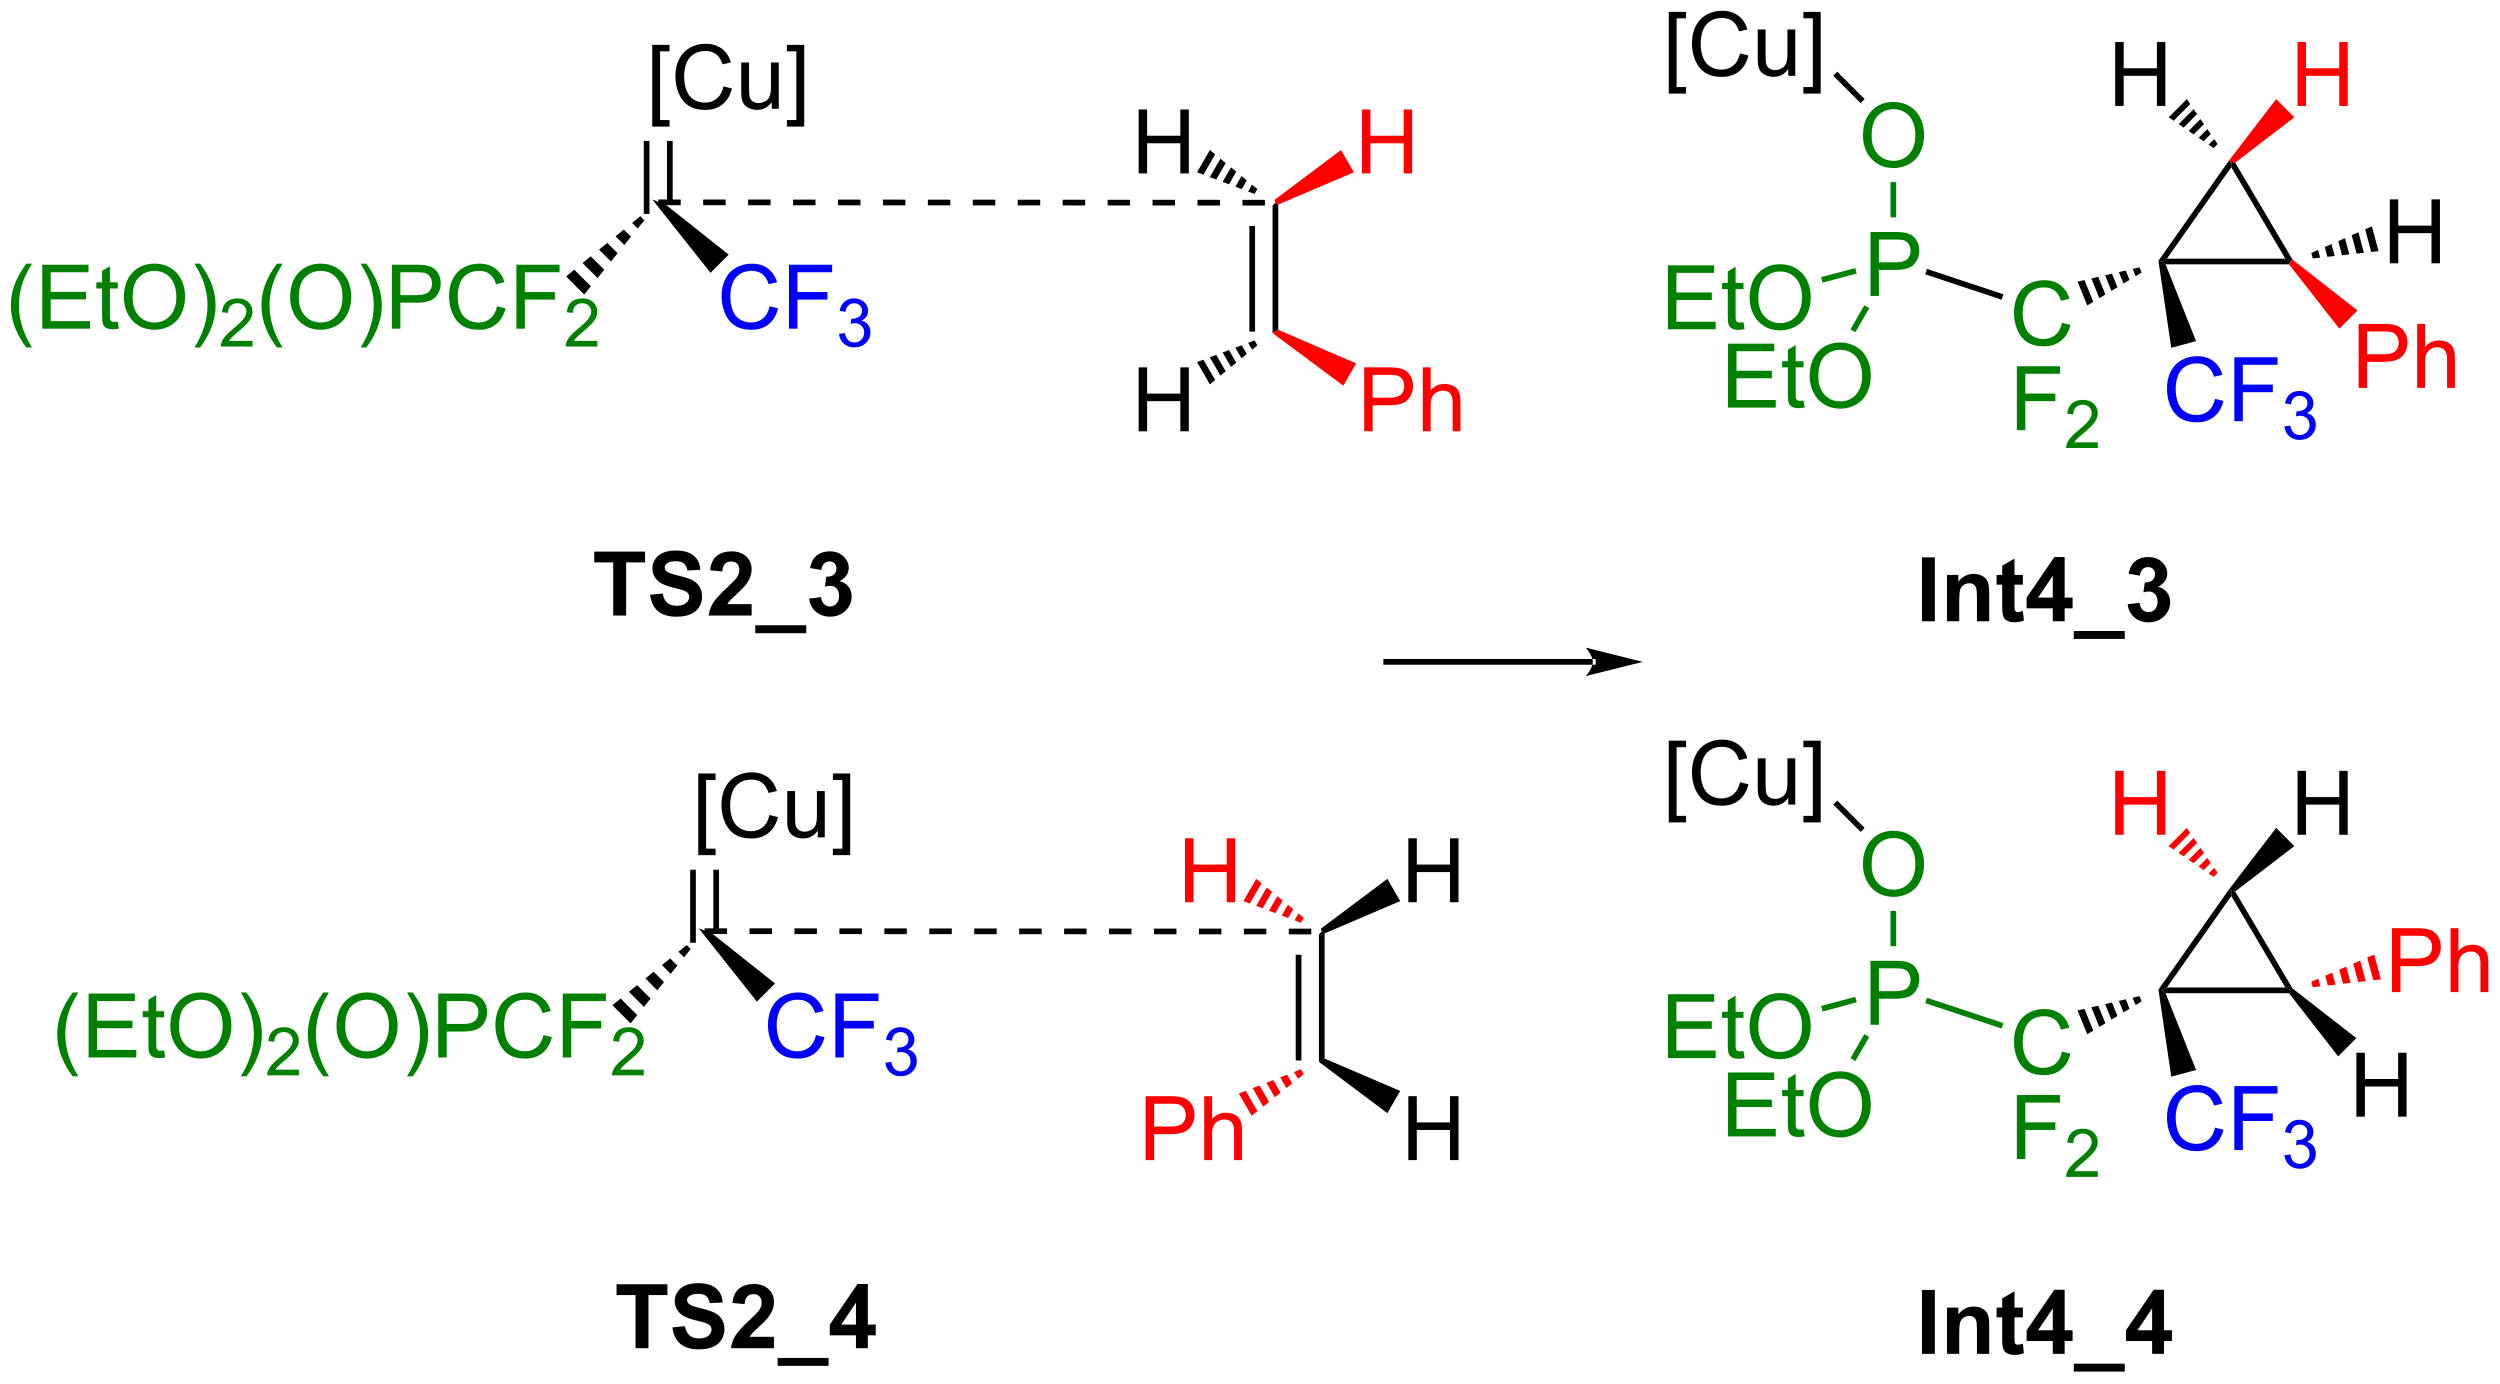<?xml version="1.0" encoding="UTF-8"?>
<!DOCTYPE svg PUBLIC '-//W3C//DTD SVG 1.0//EN'
          'http://www.w3.org/TR/2001/REC-SVG-20010904/DTD/svg10.dtd'>
<svg stroke-dasharray="none" shape-rendering="auto" xmlns="http://www.w3.org/2000/svg" font-family="'Dialog'" text-rendering="auto" width="307" fill-opacity="1" color-interpolation="auto" color-rendering="auto" preserveAspectRatio="xMidYMid meet" font-size="12px" viewBox="0 0 307 170" fill="black" xmlns:xlink="http://www.w3.org/1999/xlink" stroke="black" image-rendering="auto" stroke-miterlimit="10" stroke-linecap="square" stroke-linejoin="miter" font-style="normal" stroke-width="1" height="170" stroke-dashoffset="0" font-weight="normal" stroke-opacity="1"
><!--Generated by the Batik Graphics2D SVG Generator--><defs id="genericDefs"
  /><g
  ><defs id="defs1"
    ><clipPath clipPathUnits="userSpaceOnUse" id="clipPath1"
      ><path d="M1.96 1.601 L232.209 1.601 L232.209 128.974 L1.96 128.974 L1.96 1.601 Z"
      /></clipPath
      ><clipPath clipPathUnits="userSpaceOnUse" id="clipPath2"
      ><path d="M0.24 24.066 L0.24 147.897 L224.087 147.897 L224.087 24.066 Z"
      /></clipPath
    ></defs
    ><g transform="scale(1.333,1.333) translate(-1.96,-1.601) matrix(1.029,0,0,1.029,1.713,-23.153)"
    ><path d="M58.631 35.389 L58.631 28.072 L60.18 28.072 L60.18 28.652 L59.334 28.652 L59.334 34.806 L60.18 34.806 L60.18 35.389 L58.631 35.389 ZM65.012 31.79 L65.77 31.98 Q65.533 32.915 64.913 33.408 Q64.293 33.897 63.4 33.897 Q62.473 33.897 61.892 33.52 Q61.314 33.142 61.01 32.428 Q60.707 31.712 60.707 30.892 Q60.707 29.996 61.048 29.332 Q61.392 28.665 62.023 28.319 Q62.653 27.973 63.41 27.973 Q64.27 27.973 64.856 28.41 Q65.442 28.848 65.674 29.642 L64.926 29.816 Q64.728 29.191 64.348 28.908 Q63.97 28.621 63.395 28.621 Q62.736 28.621 62.291 28.939 Q61.848 29.254 61.668 29.788 Q61.489 30.322 61.489 30.887 Q61.489 31.619 61.702 32.163 Q61.916 32.707 62.364 32.978 Q62.814 33.246 63.338 33.246 Q63.973 33.246 64.413 32.879 Q64.856 32.512 65.012 31.79 ZM69.334 33.798 L69.334 33.189 Q68.849 33.892 68.016 33.892 Q67.649 33.892 67.331 33.751 Q67.013 33.611 66.857 33.397 Q66.704 33.184 66.641 32.876 Q66.599 32.668 66.599 32.22 L66.599 29.65 L67.302 29.65 L67.302 31.949 Q67.302 32.501 67.344 32.691 Q67.412 32.97 67.625 33.129 Q67.841 33.285 68.157 33.285 Q68.474 33.285 68.75 33.124 Q69.029 32.962 69.144 32.684 Q69.258 32.402 69.258 31.871 L69.258 29.65 L69.961 29.65 L69.961 33.798 L69.334 33.798 ZM72.239 35.389 L70.689 35.389 L70.689 34.806 L71.535 34.806 L71.535 28.652 L70.689 28.652 L70.689 28.072 L72.239 28.072 L72.239 35.389 Z" stroke="none" clip-path="url(#clipPath2)"
    /></g
    ><g transform="matrix(1.371,0,0,1.371,-0.329,-33.005)"
    ><path d="M60.492 42.198 L60.492 36.696 L59.982 36.696 L59.982 42.198 ZM58.413 43.236 L58.413 36.696 L57.903 36.696 L57.903 43.236 Z" stroke="none" clip-path="url(#clipPath2)"
    /></g
    ><g fill="blue" transform="matrix(1.371,0,0,1.371,-0.329,-33.005)" stroke="blue"
    ><path d="M69.178 51.505 L69.936 51.695 Q69.699 52.63 69.079 53.123 Q68.46 53.612 67.566 53.612 Q66.639 53.612 66.058 53.234 Q65.48 52.857 65.176 52.143 Q64.874 51.427 64.874 50.607 Q64.874 49.711 65.215 49.047 Q65.558 48.38 66.189 48.034 Q66.819 47.688 67.577 47.688 Q68.436 47.688 69.022 48.125 Q69.608 48.563 69.84 49.357 L69.092 49.531 Q68.894 48.906 68.514 48.623 Q68.137 48.336 67.561 48.336 Q66.902 48.336 66.457 48.654 Q66.014 48.969 65.835 49.503 Q65.655 50.036 65.655 50.602 Q65.655 51.333 65.868 51.878 Q66.082 52.422 66.53 52.693 Q66.98 52.961 67.504 52.961 Q68.139 52.961 68.579 52.594 Q69.022 52.227 69.178 51.505 ZM70.909 53.513 L70.909 47.786 L74.773 47.786 L74.773 48.461 L71.666 48.461 L71.666 50.234 L74.354 50.234 L74.354 50.911 L71.666 50.911 L71.666 53.513 L70.909 53.513 Z" stroke="none" clip-path="url(#clipPath2)"
    /></g
    ><g fill="blue" transform="matrix(1.371,0,0,1.371,-0.329,-33.005)" stroke="blue"
    ><path d="M75.391 53.978 L75.918 53.908 Q76.01 54.357 76.227 54.554 Q76.446 54.752 76.76 54.752 Q77.131 54.752 77.387 54.494 Q77.645 54.236 77.645 53.855 Q77.645 53.492 77.407 53.258 Q77.17 53.021 76.803 53.021 Q76.655 53.021 76.432 53.08 L76.491 52.617 Q76.543 52.623 76.575 52.623 Q76.913 52.623 77.182 52.447 Q77.452 52.271 77.452 51.904 Q77.452 51.615 77.254 51.426 Q77.059 51.234 76.749 51.234 Q76.44 51.234 76.235 51.428 Q76.03 51.621 75.971 52.008 L75.444 51.914 Q75.541 51.383 75.883 51.092 Q76.227 50.801 76.737 50.801 Q77.088 50.801 77.383 50.951 Q77.68 51.101 77.837 51.363 Q77.993 51.623 77.993 51.916 Q77.993 52.195 77.842 52.424 Q77.694 52.652 77.401 52.787 Q77.782 52.875 77.993 53.152 Q78.204 53.428 78.204 53.844 Q78.204 54.406 77.793 54.799 Q77.383 55.189 76.756 55.189 Q76.192 55.189 75.817 54.853 Q75.444 54.515 75.391 53.978 Z" stroke="none" clip-path="url(#clipPath2)"
    /></g
    ><g transform="matrix(1.371,0,0,1.371,-0.329,-33.005)"
    ><path d="M58.671 41.941 L59.928 42.453 L65.509 46.881 L63.881 48.508 Z" stroke="none" clip-path="url(#clipPath2)"
    /></g
    ><g fill="green" transform="matrix(1.371,0,0,1.371,-0.329,-33.005)" stroke="green"
    ><path d="M2.6 55.198 Q2.017 54.464 1.613 53.479 Q1.212 52.492 1.212 51.438 Q1.212 50.508 1.514 49.656 Q1.866 48.669 2.6 47.688 L3.103 47.688 Q2.631 48.5 2.478 48.849 Q2.241 49.388 2.103 49.974 Q1.936 50.703 1.936 51.443 Q1.936 53.32 3.103 55.198 L2.6 55.198 ZM4.025 53.513 L4.025 47.786 L8.165 47.786 L8.165 48.461 L4.782 48.461 L4.782 50.216 L7.952 50.216 L7.952 50.888 L4.782 50.888 L4.782 52.836 L8.298 52.836 L8.298 53.513 L4.025 53.513 ZM10.79 52.883 L10.892 53.505 Q10.595 53.568 10.361 53.568 Q9.978 53.568 9.767 53.448 Q9.556 53.326 9.47 53.128 Q9.384 52.93 9.384 52.297 L9.384 49.911 L8.868 49.911 L8.868 49.365 L9.384 49.365 L9.384 48.336 L10.085 47.914 L10.085 49.365 L10.79 49.365 L10.79 49.911 L10.085 49.911 L10.085 52.336 Q10.085 52.638 10.121 52.724 Q10.157 52.81 10.241 52.862 Q10.327 52.911 10.483 52.911 Q10.6 52.911 10.79 52.883 ZM11.338 50.724 Q11.338 49.297 12.104 48.492 Q12.87 47.685 14.081 47.685 Q14.872 47.685 15.508 48.065 Q16.146 48.443 16.479 49.12 Q16.815 49.797 16.815 50.656 Q16.815 51.529 16.463 52.216 Q16.112 52.904 15.466 53.258 Q14.823 53.612 14.075 53.612 Q13.268 53.612 12.63 53.221 Q11.995 52.828 11.666 52.154 Q11.338 51.477 11.338 50.724 ZM12.12 50.734 Q12.12 51.771 12.674 52.367 Q13.232 52.961 14.073 52.961 Q14.927 52.961 15.479 52.359 Q16.034 51.758 16.034 50.654 Q16.034 49.953 15.797 49.432 Q15.56 48.911 15.104 48.625 Q14.651 48.336 14.083 48.336 Q13.278 48.336 12.698 48.891 Q12.12 49.443 12.12 50.734 ZM18.163 55.198 L17.657 55.198 Q18.827 53.32 18.827 51.443 Q18.827 50.708 18.657 49.984 Q18.525 49.398 18.288 48.859 Q18.134 48.508 17.657 47.688 L18.163 47.688 Q18.897 48.669 19.248 49.656 Q19.548 50.508 19.548 51.438 Q19.548 52.492 19.144 53.479 Q18.741 54.464 18.163 55.198 Z" stroke="none" clip-path="url(#clipPath2)"
    /></g
    ><g fill="green" transform="matrix(1.371,0,0,1.371,-0.329,-33.005)" stroke="green"
    ><path d="M22.859 54.605 L22.859 55.113 L20.019 55.113 Q20.013 54.922 20.081 54.746 Q20.189 54.457 20.427 54.176 Q20.667 53.894 21.118 53.525 Q21.818 52.951 22.064 52.615 Q22.31 52.279 22.31 51.98 Q22.31 51.668 22.085 51.453 Q21.863 51.236 21.501 51.236 Q21.12 51.236 20.892 51.465 Q20.663 51.693 20.661 52.097 L20.118 52.043 Q20.175 51.435 20.538 51.119 Q20.902 50.801 21.513 50.801 Q22.132 50.801 22.491 51.144 Q22.853 51.486 22.853 51.992 Q22.853 52.25 22.747 52.5 Q22.642 52.748 22.396 53.023 Q22.152 53.299 21.583 53.779 Q21.109 54.178 20.974 54.32 Q20.839 54.463 20.751 54.605 L22.859 54.605 Z" stroke="none" clip-path="url(#clipPath2)"
    /></g
    ><g fill="green" transform="matrix(1.371,0,0,1.371,-0.329,-33.005)" stroke="green"
    ><path d="M25.046 55.198 Q24.463 54.464 24.059 53.479 Q23.658 52.492 23.658 51.438 Q23.658 50.508 23.96 49.656 Q24.312 48.669 25.046 47.688 L25.549 47.688 Q25.078 48.5 24.924 48.849 Q24.687 49.388 24.549 49.974 Q24.382 50.703 24.382 51.443 Q24.382 53.32 25.549 55.198 L25.046 55.198 ZM26.226 50.724 Q26.226 49.297 26.992 48.492 Q27.757 47.685 28.968 47.685 Q29.76 47.685 30.395 48.065 Q31.033 48.443 31.367 49.12 Q31.703 49.797 31.703 50.656 Q31.703 51.529 31.351 52.216 Q31 52.904 30.354 53.258 Q29.71 53.612 28.963 53.612 Q28.156 53.612 27.518 53.221 Q26.882 52.828 26.554 52.154 Q26.226 51.477 26.226 50.724 ZM27.007 50.734 Q27.007 51.771 27.562 52.367 Q28.119 52.961 28.96 52.961 Q29.815 52.961 30.367 52.359 Q30.921 51.758 30.921 50.654 Q30.921 49.953 30.684 49.432 Q30.447 48.911 29.992 48.625 Q29.539 48.336 28.971 48.336 Q28.166 48.336 27.585 48.891 Q27.007 49.443 27.007 50.734 ZM33.05 55.198 L32.545 55.198 Q33.714 53.32 33.714 51.443 Q33.714 50.708 33.545 49.984 Q33.412 49.398 33.175 48.859 Q33.022 48.508 32.545 47.688 L33.05 47.688 Q33.785 48.669 34.136 49.656 Q34.436 50.508 34.436 51.438 Q34.436 52.492 34.032 53.479 Q33.628 54.464 33.05 55.198 ZM35.342 53.513 L35.342 47.786 L37.503 47.786 Q38.074 47.786 38.373 47.841 Q38.795 47.911 39.079 48.109 Q39.365 48.305 39.54 48.661 Q39.714 49.016 39.714 49.443 Q39.714 50.172 39.248 50.68 Q38.785 51.185 37.569 51.185 L36.1 51.185 L36.1 53.513 L35.342 53.513 ZM36.1 50.508 L37.582 50.508 Q38.316 50.508 38.623 50.234 Q38.933 49.961 38.933 49.466 Q38.933 49.107 38.751 48.852 Q38.569 48.594 38.272 48.513 Q38.082 48.461 37.566 48.461 L36.1 48.461 L36.1 50.508 ZM44.764 51.505 L45.522 51.695 Q45.285 52.63 44.665 53.123 Q44.045 53.612 43.152 53.612 Q42.225 53.612 41.644 53.234 Q41.066 52.857 40.761 52.143 Q40.459 51.427 40.459 50.607 Q40.459 49.711 40.8 49.047 Q41.144 48.38 41.774 48.034 Q42.404 47.688 43.162 47.688 Q44.022 47.688 44.608 48.125 Q45.194 48.563 45.425 49.357 L44.678 49.531 Q44.48 48.906 44.1 48.623 Q43.722 48.336 43.147 48.336 Q42.488 48.336 42.042 48.654 Q41.6 48.969 41.42 49.503 Q41.24 50.036 41.24 50.602 Q41.24 51.333 41.454 51.878 Q41.667 52.422 42.115 52.693 Q42.566 52.961 43.089 52.961 Q43.725 52.961 44.165 52.594 Q44.608 52.227 44.764 51.505 ZM46.494 53.513 L46.494 47.786 L50.359 47.786 L50.359 48.461 L47.252 48.461 L47.252 50.234 L49.94 50.234 L49.94 50.911 L47.252 50.911 L47.252 53.513 L46.494 53.513 Z" stroke="none" clip-path="url(#clipPath2)"
    /></g
    ><g fill="green" transform="matrix(1.371,0,0,1.371,-0.329,-33.005)" stroke="green"
    ><path d="M53.746 54.605 L53.746 55.113 L50.906 55.113 Q50.901 54.922 50.969 54.746 Q51.076 54.457 51.315 54.176 Q51.555 53.894 52.006 53.525 Q52.705 52.951 52.951 52.615 Q53.197 52.279 53.197 51.98 Q53.197 51.668 52.973 51.453 Q52.75 51.236 52.389 51.236 Q52.008 51.236 51.779 51.465 Q51.551 51.693 51.549 52.097 L51.006 52.043 Q51.063 51.435 51.426 51.119 Q51.789 50.801 52.401 50.801 Q53.02 50.801 53.379 51.144 Q53.74 51.486 53.74 51.992 Q53.74 52.25 53.635 52.5 Q53.529 52.748 53.283 53.023 Q53.039 53.299 52.471 53.779 Q51.996 54.178 51.861 54.32 Q51.727 54.463 51.639 54.605 L53.746 54.605 Z" stroke="none" clip-path="url(#clipPath2)"
    /></g
    ><g transform="matrix(1.371,0,0,1.371,-0.329,-33.005)"
    ><path d="M57.955 43.8 L57.356 44.54 L56.855 44.038 L57.594 43.44 ZM56.757 45.279 L56.159 46.019 L55.376 45.236 L56.115 44.637 ZM55.56 46.758 L54.961 47.498 L53.897 46.433 L54.636 45.835 ZM54.362 48.237 L53.764 48.977 L52.418 47.631 L53.157 47.032 ZM53.165 49.716 L52.566 50.456 L50.939 48.828 L51.678 48.23 Z" stroke="none" clip-path="url(#clipPath2)"
    /></g
    ><g transform="matrix(1.371,0,0,1.371,-0.329,-33.005)"
    ><path d="M114.224 42.486 L114.479 42.231 L114.734 42.397 L114.734 53.614 L114.224 53.906 ZM112.145 44.308 L112.145 53.78 L112.655 53.78 L112.655 44.308 Z" stroke="none" clip-path="url(#clipPath2)"
    /></g
    ><g transform="matrix(1.371,0,0,1.371,-0.329,-33.005)"
    ><path d="M102.229 39.606 L102.229 33.88 L102.987 33.88 L102.987 36.231 L105.963 36.231 L105.963 33.88 L106.721 33.88 L106.721 39.606 L105.963 39.606 L105.963 36.906 L102.987 36.906 L102.987 39.606 L102.229 39.606 Z" stroke="none" clip-path="url(#clipPath2)"
    /></g
    ><g transform="matrix(1.371,0,0,1.371,-0.329,-33.005)"
    ><path d="M112.608 41.446 L112.036 41.23 L112.391 40.616 L112.863 41.004 ZM111.464 41.015 L110.891 40.799 L111.445 39.84 L111.918 40.228 ZM110.319 40.584 L109.747 40.368 L110.5 39.064 L110.972 39.452 ZM109.174 40.153 L108.602 39.937 L109.554 38.289 L110.027 38.676 ZM108.03 39.722 L107.458 39.506 L108.609 37.513 L109.081 37.901 Z" stroke="none" clip-path="url(#clipPath2)"
    /></g
    ><g fill="red" transform="matrix(1.371,0,0,1.371,-0.329,-33.005)" stroke="red"
    ><path d="M122.43 62.704 L122.43 56.977 L124.591 56.977 Q125.161 56.977 125.461 57.032 Q125.883 57.102 126.166 57.3 Q126.453 57.496 126.627 57.852 Q126.802 58.207 126.802 58.634 Q126.802 59.363 126.336 59.871 Q125.872 60.376 124.656 60.376 L123.187 60.376 L123.187 62.704 L122.43 62.704 ZM123.187 59.699 L124.669 59.699 Q125.403 59.699 125.711 59.425 Q126.021 59.152 126.021 58.657 Q126.021 58.298 125.838 58.042 Q125.656 57.785 125.359 57.704 Q125.169 57.652 124.653 57.652 L123.187 57.652 L123.187 59.699 ZM127.677 62.704 L127.677 56.977 L128.38 56.977 L128.38 59.032 Q128.872 58.462 129.622 58.462 Q130.083 58.462 130.422 58.644 Q130.763 58.824 130.909 59.144 Q131.054 59.464 131.054 60.074 L131.054 62.704 L130.351 62.704 L130.351 60.074 Q130.351 59.548 130.122 59.308 Q129.896 59.066 129.476 59.066 Q129.164 59.066 128.888 59.23 Q128.614 59.392 128.497 59.67 Q128.38 59.946 128.38 60.433 L128.38 62.704 L127.677 62.704 Z" stroke="none" clip-path="url(#clipPath2)"
    /></g
    ><g fill="red" transform="matrix(1.371,0,0,1.371,-0.329,-33.005)" stroke="red"
    ><path d="M114.224 53.906 L114.734 53.614 L121.709 56.625 L120.558 58.618 Z" stroke="none" clip-path="url(#clipPath2)"
    /></g
    ><g transform="matrix(1.371,0,0,1.371,-0.329,-33.005)"
    ><path d="M102.229 62.704 L102.229 56.977 L102.987 56.977 L102.987 59.329 L105.963 59.329 L105.963 56.977 L106.721 56.977 L106.721 62.704 L105.963 62.704 L105.963 60.004 L102.987 60.004 L102.987 62.704 L102.229 62.704 Z" stroke="none" clip-path="url(#clipPath2)"
    /></g
    ><g transform="matrix(1.371,0,0,1.371,-0.329,-33.005)"
    ><path d="M112.863 55.007 L112.391 55.395 L112.036 54.781 L112.608 54.565 ZM111.918 55.783 L111.445 56.17 L110.891 55.211 L111.464 54.996 ZM110.972 56.558 L110.5 56.946 L109.747 55.642 L110.319 55.427 ZM110.027 57.334 L109.554 57.722 L108.602 56.073 L109.174 55.858 ZM109.081 58.11 L108.609 58.498 L107.458 56.504 L108.03 56.289 Z" stroke="none" clip-path="url(#clipPath2)"
    /></g
    ><g fill="red" transform="matrix(1.371,0,0,1.371,-0.329,-33.005)" stroke="red"
    ><path d="M122.232 39.606 L122.232 33.88 L122.99 33.88 L122.99 36.231 L125.967 36.231 L125.967 33.88 L126.724 33.88 L126.724 39.606 L125.967 39.606 L125.967 36.906 L122.99 36.906 L122.99 39.606 L122.232 39.606 Z" stroke="none" clip-path="url(#clipPath2)"
    /></g
    ><g fill="red" transform="matrix(1.371,0,0,1.371,-0.329,-33.005)" stroke="red"
    ><path d="M114.734 42.397 L114.479 42.231 L114.397 41.976 L120.353 37.511 L121.504 39.504 Z" stroke="none" clip-path="url(#clipPath2)"
    /></g
    ><g transform="matrix(1.371,0,0,1.371,-0.329,-33.005)"
    ><path d="M55.166 79.208 L55.166 74.45 L53.466 74.45 L53.466 73.481 L58.018 73.481 L58.018 74.45 L56.322 74.45 L56.322 79.208 L55.166 79.208 ZM58.47 77.344 L59.595 77.234 Q59.696 77.802 60.006 78.067 Q60.319 78.333 60.845 78.333 Q61.405 78.333 61.686 78.096 Q61.97 77.859 61.97 77.544 Q61.97 77.341 61.85 77.198 Q61.733 77.055 61.436 76.95 Q61.233 76.88 60.509 76.7 Q59.579 76.469 59.204 76.133 Q58.678 75.661 58.678 74.981 Q58.678 74.544 58.925 74.164 Q59.173 73.781 59.639 73.583 Q60.108 73.383 60.767 73.383 Q61.845 73.383 62.389 73.856 Q62.936 74.328 62.962 75.117 L61.806 75.169 Q61.733 74.726 61.488 74.534 Q61.243 74.341 60.756 74.341 Q60.251 74.341 59.967 74.547 Q59.782 74.68 59.782 74.903 Q59.782 75.106 59.954 75.25 Q60.173 75.435 61.017 75.635 Q61.86 75.833 62.264 76.047 Q62.67 76.258 62.897 76.627 Q63.126 76.997 63.126 77.539 Q63.126 78.031 62.852 78.461 Q62.579 78.89 62.079 79.101 Q61.579 79.31 60.834 79.31 Q59.748 79.31 59.165 78.807 Q58.584 78.305 58.47 77.344 ZM67.563 78.187 L67.563 79.208 L63.717 79.208 Q63.78 78.63 64.092 78.112 Q64.405 77.594 65.326 76.739 Q66.069 76.047 66.235 75.802 Q66.462 75.461 66.462 75.13 Q66.462 74.763 66.264 74.565 Q66.069 74.367 65.72 74.367 Q65.376 74.367 65.173 74.575 Q64.97 74.781 64.938 75.263 L63.845 75.153 Q63.944 74.247 64.459 73.854 Q64.975 73.458 65.748 73.458 Q66.595 73.458 67.079 73.916 Q67.563 74.372 67.563 75.052 Q67.563 75.437 67.425 75.789 Q67.287 76.138 66.985 76.521 Q66.787 76.773 66.267 77.25 Q65.748 77.726 65.608 77.883 Q65.47 78.039 65.384 78.187 L67.563 78.187 ZM67.89 80.791 L67.89 80.081 L72.455 80.081 L72.455 80.791 L67.89 80.791 ZM72.717 77.687 L73.78 77.56 Q73.829 77.966 74.05 78.182 Q74.274 78.396 74.592 78.396 Q74.931 78.396 75.162 78.138 Q75.397 77.88 75.397 77.442 Q75.397 77.028 75.173 76.786 Q74.951 76.544 74.631 76.544 Q74.42 76.544 74.126 76.625 L74.248 75.731 Q74.694 75.742 74.928 75.539 Q75.162 75.333 75.162 74.992 Q75.162 74.703 74.99 74.531 Q74.819 74.359 74.532 74.359 Q74.251 74.359 74.05 74.555 Q73.853 74.75 73.811 75.125 L72.798 74.953 Q72.905 74.435 73.115 74.125 Q73.329 73.812 73.709 73.635 Q74.092 73.458 74.563 73.458 Q75.373 73.458 75.86 73.974 Q76.264 74.396 76.264 74.927 Q76.264 75.68 75.438 76.13 Q75.931 76.234 76.225 76.601 Q76.522 76.969 76.522 77.489 Q76.522 78.242 75.97 78.776 Q75.42 79.307 74.6 79.307 Q73.821 79.307 73.308 78.859 Q72.798 78.411 72.717 77.687 Z" stroke="none" clip-path="url(#clipPath2)"
    /></g
    ><g transform="matrix(1.371,0,0,1.371,-0.329,-33.005)"
    ><path d="M62.783 100.669 L62.783 93.352 L64.332 93.352 L64.332 93.933 L63.486 93.933 L63.486 100.086 L64.332 100.086 L64.332 100.669 L62.783 100.669 ZM69.164 97.07 L69.922 97.261 Q69.685 98.195 69.065 98.688 Q68.446 99.177 67.552 99.177 Q66.625 99.177 66.045 98.8 Q65.466 98.422 65.162 97.709 Q64.86 96.992 64.86 96.172 Q64.86 95.276 65.201 94.612 Q65.545 93.945 66.175 93.599 Q66.805 93.253 67.563 93.253 Q68.422 93.253 69.008 93.69 Q69.594 94.128 69.826 94.922 L69.078 95.097 Q68.88 94.472 68.5 94.188 Q68.123 93.901 67.547 93.901 Q66.888 93.901 66.443 94.219 Q66 94.534 65.821 95.068 Q65.641 95.602 65.641 96.167 Q65.641 96.899 65.855 97.443 Q66.068 97.987 66.516 98.258 Q66.966 98.526 67.49 98.526 Q68.125 98.526 68.565 98.159 Q69.008 97.792 69.164 97.07 ZM73.486 99.078 L73.486 98.469 Q73.002 99.172 72.168 99.172 Q71.801 99.172 71.483 99.031 Q71.166 98.891 71.009 98.677 Q70.856 98.464 70.793 98.156 Q70.752 97.948 70.752 97.5 L70.752 94.93 L71.455 94.93 L71.455 97.229 Q71.455 97.781 71.496 97.972 Q71.564 98.25 71.778 98.409 Q71.994 98.565 72.309 98.565 Q72.627 98.565 72.903 98.404 Q73.181 98.242 73.296 97.964 Q73.41 97.683 73.41 97.151 L73.41 94.93 L74.114 94.93 L74.114 99.078 L73.486 99.078 ZM76.391 100.669 L74.841 100.669 L74.841 100.086 L75.688 100.086 L75.688 93.933 L74.841 93.933 L74.841 93.352 L76.391 93.352 L76.391 100.669 Z" stroke="none" clip-path="url(#clipPath2)"
    /></g
    ><g transform="matrix(1.371,0,0,1.371,-0.329,-33.005)"
    ><path d="M64.644 107.478 L64.644 101.976 L64.134 101.976 L64.134 107.478 ZM62.566 108.516 L62.566 101.976 L62.056 101.976 L62.056 108.516 Z" stroke="none" clip-path="url(#clipPath2)"
    /></g
    ><g fill="blue" transform="matrix(1.371,0,0,1.371,-0.329,-33.005)" stroke="blue"
    ><path d="M73.331 116.785 L74.088 116.976 Q73.852 117.91 73.232 118.403 Q72.612 118.892 71.719 118.892 Q70.792 118.892 70.211 118.515 Q69.633 118.137 69.328 117.424 Q69.026 116.707 69.026 115.887 Q69.026 114.991 69.367 114.327 Q69.711 113.66 70.341 113.314 Q70.971 112.968 71.729 112.968 Q72.588 112.968 73.174 113.405 Q73.76 113.843 73.992 114.637 L73.245 114.811 Q73.047 114.186 72.667 113.903 Q72.289 113.616 71.713 113.616 Q71.055 113.616 70.609 113.934 Q70.167 114.249 69.987 114.783 Q69.807 115.317 69.807 115.882 Q69.807 116.614 70.021 117.158 Q70.234 117.702 70.682 117.973 Q71.133 118.241 71.656 118.241 Q72.292 118.241 72.732 117.874 Q73.174 117.507 73.331 116.785 ZM75.061 118.793 L75.061 113.067 L78.926 113.067 L78.926 113.741 L75.819 113.741 L75.819 115.515 L78.506 115.515 L78.506 116.192 L75.819 116.192 L75.819 118.793 L75.061 118.793 Z" stroke="none" clip-path="url(#clipPath2)"
    /></g
    ><g fill="blue" transform="matrix(1.371,0,0,1.371,-0.329,-33.005)" stroke="blue"
    ><path d="M79.544 119.258 L80.071 119.188 Q80.163 119.637 80.379 119.835 Q80.598 120.032 80.913 120.032 Q81.284 120.032 81.54 119.774 Q81.797 119.516 81.797 119.135 Q81.797 118.772 81.559 118.538 Q81.323 118.302 80.956 118.302 Q80.807 118.302 80.585 118.36 L80.643 117.897 Q80.696 117.903 80.727 117.903 Q81.065 117.903 81.335 117.727 Q81.604 117.552 81.604 117.184 Q81.604 116.895 81.407 116.706 Q81.212 116.514 80.901 116.514 Q80.592 116.514 80.387 116.708 Q80.182 116.901 80.124 117.288 L79.596 117.194 Q79.694 116.663 80.036 116.372 Q80.379 116.081 80.889 116.081 Q81.241 116.081 81.536 116.231 Q81.833 116.382 81.989 116.643 Q82.145 116.903 82.145 117.196 Q82.145 117.475 81.995 117.704 Q81.846 117.932 81.553 118.067 Q81.934 118.155 82.145 118.432 Q82.356 118.708 82.356 119.124 Q82.356 119.686 81.946 120.079 Q81.536 120.469 80.909 120.469 Q80.344 120.469 79.969 120.133 Q79.596 119.796 79.544 119.258 Z" stroke="none" clip-path="url(#clipPath2)"
    /></g
    ><g transform="matrix(1.371,0,0,1.371,-0.329,-33.005)"
    ><path d="M62.824 107.222 L64.08 107.733 L69.661 112.161 L68.034 113.788 Z" stroke="none" clip-path="url(#clipPath2)"
    /></g
    ><g fill="green" transform="matrix(1.371,0,0,1.371,-0.329,-33.005)" stroke="green"
    ><path d="M6.753 120.478 Q6.169 119.744 5.766 118.759 Q5.364 117.772 5.364 116.718 Q5.364 115.788 5.667 114.936 Q6.018 113.95 6.753 112.968 L7.255 112.968 Q6.784 113.78 6.63 114.129 Q6.393 114.668 6.255 115.254 Q6.088 115.983 6.088 116.723 Q6.088 118.601 7.255 120.478 L6.753 120.478 ZM8.177 118.793 L8.177 113.067 L12.318 113.067 L12.318 113.741 L8.935 113.741 L8.935 115.496 L12.104 115.496 L12.104 116.168 L8.935 116.168 L8.935 118.116 L12.45 118.116 L12.45 118.793 L8.177 118.793 ZM14.943 118.163 L15.044 118.785 Q14.747 118.848 14.513 118.848 Q14.13 118.848 13.919 118.728 Q13.708 118.606 13.622 118.408 Q13.536 118.21 13.536 117.577 L13.536 115.192 L13.021 115.192 L13.021 114.645 L13.536 114.645 L13.536 113.616 L14.237 113.194 L14.237 114.645 L14.943 114.645 L14.943 115.192 L14.237 115.192 L14.237 117.616 Q14.237 117.918 14.273 118.004 Q14.31 118.09 14.393 118.142 Q14.479 118.192 14.635 118.192 Q14.752 118.192 14.943 118.163 ZM15.491 116.004 Q15.491 114.577 16.256 113.772 Q17.022 112.965 18.233 112.965 Q19.025 112.965 19.66 113.345 Q20.298 113.723 20.631 114.4 Q20.967 115.077 20.967 115.936 Q20.967 116.809 20.616 117.496 Q20.264 118.184 19.618 118.538 Q18.975 118.892 18.228 118.892 Q17.421 118.892 16.782 118.502 Q16.147 118.108 15.819 117.434 Q15.491 116.757 15.491 116.004 ZM16.272 116.015 Q16.272 117.051 16.827 117.647 Q17.384 118.241 18.225 118.241 Q19.079 118.241 19.631 117.64 Q20.186 117.038 20.186 115.934 Q20.186 115.233 19.949 114.713 Q19.712 114.192 19.256 113.905 Q18.803 113.616 18.236 113.616 Q17.431 113.616 16.85 114.171 Q16.272 114.723 16.272 116.015 ZM22.315 120.478 L21.81 120.478 Q22.979 118.601 22.979 116.723 Q22.979 115.989 22.81 115.265 Q22.677 114.679 22.44 114.14 Q22.286 113.788 21.81 112.968 L22.315 112.968 Q23.049 113.95 23.401 114.936 Q23.7 115.788 23.7 116.718 Q23.7 117.772 23.297 118.759 Q22.893 119.744 22.315 120.478 Z" stroke="none" clip-path="url(#clipPath2)"
    /></g
    ><g fill="green" transform="matrix(1.371,0,0,1.371,-0.329,-33.005)" stroke="green"
    ><path d="M27.011 119.885 L27.011 120.393 L24.171 120.393 Q24.165 120.202 24.233 120.026 Q24.341 119.737 24.579 119.456 Q24.82 119.175 25.271 118.805 Q25.97 118.231 26.216 117.895 Q26.462 117.559 26.462 117.26 Q26.462 116.948 26.237 116.733 Q26.015 116.516 25.654 116.516 Q25.273 116.516 25.044 116.745 Q24.816 116.973 24.814 117.378 L24.271 117.323 Q24.327 116.716 24.691 116.399 Q25.054 116.081 25.665 116.081 Q26.284 116.081 26.644 116.425 Q27.005 116.766 27.005 117.272 Q27.005 117.53 26.9 117.78 Q26.794 118.028 26.548 118.303 Q26.304 118.579 25.735 119.059 Q25.261 119.458 25.126 119.6 Q24.991 119.743 24.904 119.885 L27.011 119.885 Z" stroke="none" clip-path="url(#clipPath2)"
    /></g
    ><g fill="green" transform="matrix(1.371,0,0,1.371,-0.329,-33.005)" stroke="green"
    ><path d="M29.199 120.478 Q28.616 119.744 28.212 118.759 Q27.811 117.772 27.811 116.718 Q27.811 115.788 28.113 114.936 Q28.464 113.95 29.199 112.968 L29.701 112.968 Q29.23 113.78 29.076 114.129 Q28.839 114.668 28.701 115.254 Q28.535 115.983 28.535 116.723 Q28.535 118.601 29.701 120.478 L29.199 120.478 ZM30.378 116.004 Q30.378 114.577 31.144 113.772 Q31.91 112.965 33.121 112.965 Q33.912 112.965 34.548 113.345 Q35.186 113.723 35.519 114.4 Q35.855 115.077 35.855 115.936 Q35.855 116.809 35.504 117.496 Q35.152 118.184 34.506 118.538 Q33.863 118.892 33.115 118.892 Q32.308 118.892 31.67 118.502 Q31.035 118.108 30.707 117.434 Q30.378 116.757 30.378 116.004 ZM31.16 116.015 Q31.16 117.051 31.714 117.647 Q32.272 118.241 33.113 118.241 Q33.967 118.241 34.519 117.64 Q35.074 117.038 35.074 115.934 Q35.074 115.233 34.837 114.713 Q34.6 114.192 34.144 113.905 Q33.691 113.616 33.123 113.616 Q32.319 113.616 31.738 114.171 Q31.16 114.723 31.16 116.015 ZM37.203 120.478 L36.697 120.478 Q37.867 118.601 37.867 116.723 Q37.867 115.989 37.697 115.265 Q37.565 114.679 37.328 114.14 Q37.174 113.788 36.697 112.968 L37.203 112.968 Q37.937 113.95 38.289 114.936 Q38.588 115.788 38.588 116.718 Q38.588 117.772 38.184 118.759 Q37.781 119.744 37.203 120.478 ZM39.494 118.793 L39.494 113.067 L41.656 113.067 Q42.226 113.067 42.526 113.121 Q42.947 113.192 43.231 113.39 Q43.518 113.585 43.692 113.942 Q43.867 114.296 43.867 114.723 Q43.867 115.452 43.401 115.96 Q42.937 116.465 41.721 116.465 L40.252 116.465 L40.252 118.793 L39.494 118.793 ZM40.252 115.788 L41.734 115.788 Q42.468 115.788 42.776 115.515 Q43.086 115.241 43.086 114.746 Q43.086 114.387 42.903 114.132 Q42.721 113.874 42.424 113.793 Q42.234 113.741 41.718 113.741 L40.252 113.741 L40.252 115.788 ZM48.916 116.785 L49.674 116.976 Q49.437 117.91 48.817 118.403 Q48.197 118.892 47.304 118.892 Q46.377 118.892 45.797 118.515 Q45.218 118.137 44.914 117.424 Q44.612 116.707 44.612 115.887 Q44.612 114.991 44.953 114.327 Q45.297 113.66 45.927 113.314 Q46.557 112.968 47.315 112.968 Q48.174 112.968 48.76 113.405 Q49.346 113.843 49.578 114.637 L48.83 114.811 Q48.632 114.186 48.252 113.903 Q47.875 113.616 47.299 113.616 Q46.64 113.616 46.195 113.934 Q45.752 114.249 45.572 114.783 Q45.393 115.317 45.393 115.882 Q45.393 116.614 45.606 117.158 Q45.82 117.702 46.268 117.973 Q46.718 118.241 47.242 118.241 Q47.877 118.241 48.317 117.874 Q48.76 117.507 48.916 116.785 ZM50.647 118.793 L50.647 113.067 L54.511 113.067 L54.511 113.741 L51.404 113.741 L51.404 115.515 L54.092 115.515 L54.092 116.192 L51.404 116.192 L51.404 118.793 L50.647 118.793 Z" stroke="none" clip-path="url(#clipPath2)"
    /></g
    ><g fill="green" transform="matrix(1.371,0,0,1.371,-0.329,-33.005)" stroke="green"
    ><path d="M57.899 119.885 L57.899 120.393 L55.059 120.393 Q55.053 120.202 55.121 120.026 Q55.229 119.737 55.467 119.456 Q55.707 119.175 56.158 118.805 Q56.858 118.231 57.104 117.895 Q57.35 117.559 57.35 117.26 Q57.35 116.948 57.125 116.733 Q56.903 116.516 56.541 116.516 Q56.16 116.516 55.932 116.745 Q55.703 116.973 55.701 117.378 L55.158 117.323 Q55.215 116.716 55.578 116.399 Q55.942 116.081 56.553 116.081 Q57.172 116.081 57.531 116.425 Q57.893 116.766 57.893 117.272 Q57.893 117.53 57.787 117.78 Q57.682 118.028 57.436 118.303 Q57.192 118.579 56.623 119.059 Q56.149 119.458 56.014 119.6 Q55.879 119.743 55.791 119.885 L57.899 119.885 Z" stroke="none" clip-path="url(#clipPath2)"
    /></g
    ><g transform="matrix(1.371,0,0,1.371,-0.329,-33.005)"
    ><path d="M62.107 109.081 L61.508 109.82 L61.007 109.319 L61.746 108.72 ZM60.91 110.56 L60.311 111.299 L59.528 110.516 L60.267 109.917 ZM59.712 112.039 L59.114 112.778 L58.049 111.713 L58.788 111.115 ZM58.515 113.518 L57.916 114.257 L56.57 112.911 L57.309 112.312 ZM57.317 114.997 L56.718 115.736 L55.091 114.109 L55.831 113.51 Z" stroke="none" clip-path="url(#clipPath2)"
    /></g
    ><g transform="matrix(1.371,0,0,1.371,-0.329,-33.005)"
    ><path d="M118.376 107.766 L118.631 107.511 L118.886 107.677 L118.886 118.893 L118.376 119.185 ZM116.297 109.589 L116.297 119.06 L116.808 119.06 L116.808 109.589 Z" stroke="none" clip-path="url(#clipPath2)"
    /></g
    ><g fill="red" transform="matrix(1.371,0,0,1.371,-0.329,-33.005)" stroke="red"
    ><path d="M106.382 104.887 L106.382 99.16 L107.139 99.16 L107.139 101.512 L110.116 101.512 L110.116 99.16 L110.874 99.16 L110.874 104.887 L110.116 104.887 L110.116 102.186 L107.139 102.186 L107.139 104.887 L106.382 104.887 Z" stroke="none" clip-path="url(#clipPath2)"
    /></g
    ><g fill="red" transform="matrix(1.371,0,0,1.371,-0.329,-33.005)" stroke="red"
    ><path d="M116.761 106.726 L116.188 106.51 L116.543 105.896 L117.016 106.284 ZM115.616 106.295 L115.044 106.079 L115.597 105.12 L116.07 105.508 ZM114.472 105.864 L113.899 105.648 L114.652 104.344 L115.125 104.732 ZM113.327 105.433 L112.755 105.217 L113.706 103.569 L114.179 103.957 ZM112.182 105.002 L111.61 104.786 L112.761 102.793 L113.234 103.181 Z" stroke="none" clip-path="url(#clipPath2)"
    /></g
    ><g transform="matrix(1.371,0,0,1.371,-0.329,-33.005)"
    ><path d="M126.385 127.984 L126.385 122.258 L127.142 122.258 L127.142 124.609 L130.119 124.609 L130.119 122.258 L130.877 122.258 L130.877 127.984 L130.119 127.984 L130.119 125.284 L127.142 125.284 L127.142 127.984 L126.385 127.984 Z" stroke="none" clip-path="url(#clipPath2)"
    /></g
    ><g transform="matrix(1.371,0,0,1.371,-0.329,-33.005)"
    ><path d="M118.376 119.185 L118.886 118.893 L125.656 121.787 L124.505 123.78 Z" stroke="none" clip-path="url(#clipPath2)"
    /></g
    ><g fill="red" transform="matrix(1.371,0,0,1.371,-0.329,-33.005)" stroke="red"
    ><path d="M102.854 127.984 L102.854 122.258 L105.016 122.258 Q105.586 122.258 105.885 122.312 Q106.307 122.383 106.591 122.581 Q106.878 122.776 107.052 123.133 Q107.227 123.487 107.227 123.914 Q107.227 124.643 106.76 125.151 Q106.297 125.656 105.081 125.656 L103.612 125.656 L103.612 127.984 L102.854 127.984 ZM103.612 124.979 L105.094 124.979 Q105.828 124.979 106.135 124.706 Q106.445 124.432 106.445 123.937 Q106.445 123.578 106.263 123.323 Q106.081 123.065 105.784 122.984 Q105.594 122.932 105.078 122.932 L103.612 122.932 L103.612 124.979 ZM108.102 127.984 L108.102 122.258 L108.805 122.258 L108.805 124.312 Q109.297 123.742 110.047 123.742 Q110.508 123.742 110.846 123.924 Q111.188 124.104 111.333 124.424 Q111.479 124.745 111.479 125.354 L111.479 127.984 L110.776 127.984 L110.776 125.354 Q110.776 124.828 110.547 124.588 Q110.32 124.346 109.901 124.346 Q109.589 124.346 109.312 124.51 Q109.039 124.672 108.922 124.95 Q108.805 125.226 108.805 125.713 L108.805 127.984 L108.102 127.984 Z" stroke="none" clip-path="url(#clipPath2)"
    /></g
    ><g fill="red" transform="matrix(1.371,0,0,1.371,-0.329,-33.005)" stroke="red"
    ><path d="M117.016 120.287 L116.498 120.701 L116.143 120.087 L116.761 119.845 ZM115.979 121.115 L115.461 121.529 L114.907 120.57 L115.525 120.329 ZM114.943 121.944 L114.425 122.358 L113.672 121.054 L114.29 120.812 ZM113.907 122.772 L113.388 123.186 L112.437 121.537 L113.054 121.296 ZM112.87 123.6 L112.352 124.014 L111.201 122.021 L111.819 121.779 Z" stroke="none" clip-path="url(#clipPath2)"
    /></g
    ><g transform="matrix(1.371,0,0,1.371,-0.329,-33.005)"
    ><path d="M126.385 104.887 L126.385 99.16 L127.142 99.16 L127.142 101.512 L130.119 101.512 L130.119 99.16 L130.877 99.16 L130.877 104.887 L130.119 104.887 L130.119 102.186 L127.142 102.186 L127.142 104.887 L126.385 104.887 Z" stroke="none" clip-path="url(#clipPath2)"
    /></g
    ><g transform="matrix(1.371,0,0,1.371,-0.329,-33.005)"
    ><path d="M118.886 107.677 L118.631 107.511 L118.549 107.256 L124.505 102.791 L125.656 104.784 Z" stroke="none" clip-path="url(#clipPath2)"
    /></g
    ><g transform="matrix(1.371,0,0,1.371,-0.329,-33.005)"
    ><path d="M57.166 144.832 L57.166 140.074 L55.466 140.074 L55.466 139.106 L60.018 139.106 L60.018 140.074 L58.322 140.074 L58.322 144.832 L57.166 144.832 ZM60.47 142.968 L61.595 142.858 Q61.696 143.426 62.006 143.692 Q62.319 143.957 62.845 143.957 Q63.405 143.957 63.686 143.72 Q63.97 143.483 63.97 143.168 Q63.97 142.965 63.85 142.822 Q63.733 142.679 63.436 142.574 Q63.233 142.504 62.509 142.324 Q61.579 142.093 61.204 141.757 Q60.678 141.285 60.678 140.606 Q60.678 140.168 60.925 139.788 Q61.173 139.405 61.639 139.207 Q62.108 139.007 62.767 139.007 Q63.845 139.007 64.389 139.481 Q64.936 139.952 64.962 140.741 L63.806 140.793 Q63.733 140.35 63.488 140.158 Q63.243 139.965 62.756 139.965 Q62.251 139.965 61.967 140.171 Q61.782 140.304 61.782 140.528 Q61.782 140.731 61.954 140.874 Q62.173 141.059 63.017 141.259 Q63.86 141.457 64.264 141.671 Q64.67 141.882 64.897 142.251 Q65.126 142.621 65.126 143.163 Q65.126 143.655 64.853 144.085 Q64.579 144.514 64.079 144.725 Q63.579 144.934 62.834 144.934 Q61.748 144.934 61.165 144.431 Q60.584 143.929 60.47 142.968 ZM69.563 143.811 L69.563 144.832 L65.717 144.832 Q65.78 144.254 66.092 143.736 Q66.405 143.218 67.326 142.363 Q68.069 141.671 68.235 141.426 Q68.462 141.085 68.462 140.754 Q68.462 140.387 68.264 140.189 Q68.069 139.991 67.72 139.991 Q67.376 139.991 67.173 140.199 Q66.97 140.405 66.938 140.887 L65.845 140.778 Q65.944 139.871 66.459 139.478 Q66.975 139.082 67.748 139.082 Q68.595 139.082 69.079 139.541 Q69.563 139.996 69.563 140.676 Q69.563 141.061 69.425 141.413 Q69.287 141.762 68.985 142.145 Q68.787 142.397 68.267 142.874 Q67.748 143.35 67.608 143.507 Q67.47 143.663 67.384 143.811 L69.563 143.811 ZM69.89 146.416 L69.89 145.705 L74.455 145.705 L74.455 146.416 L69.89 146.416 ZM76.907 144.832 L76.907 143.679 L74.563 143.679 L74.563 142.718 L77.048 139.082 L77.97 139.082 L77.97 142.715 L78.681 142.715 L78.681 143.679 L77.97 143.679 L77.97 144.832 L76.907 144.832 ZM76.907 142.715 L76.907 140.757 L75.592 142.715 L76.907 142.715 Z" stroke="none" clip-path="url(#clipPath2)"
    /></g
    ><g transform="matrix(1.371,0,0,1.371,-0.329,-33.005)"
    ><path d="M172.389 79.718 L172.389 73.991 L173.545 73.991 L173.545 79.718 L172.389 79.718 ZM178.413 79.718 L177.315 79.718 L177.315 77.6 Q177.315 76.928 177.244 76.731 Q177.174 76.533 177.015 76.423 Q176.859 76.314 176.635 76.314 Q176.351 76.314 176.124 76.47 Q175.898 76.626 175.812 76.884 Q175.728 77.142 175.728 77.837 L175.728 79.718 L174.632 79.718 L174.632 75.569 L175.65 75.569 L175.65 76.178 Q176.195 75.475 177.018 75.475 Q177.382 75.475 177.682 75.606 Q177.984 75.736 178.137 75.939 Q178.291 76.142 178.351 76.4 Q178.413 76.658 178.413 77.139 L178.413 79.718 ZM181.428 75.569 L181.428 76.444 L180.678 76.444 L180.678 78.116 Q180.678 78.624 180.699 78.707 Q180.722 78.79 180.798 78.845 Q180.873 78.9 180.982 78.9 Q181.136 78.9 181.425 78.796 L181.519 79.647 Q181.136 79.811 180.652 79.811 Q180.355 79.811 180.115 79.712 Q179.878 79.611 179.766 79.454 Q179.654 79.296 179.613 79.025 Q179.576 78.835 179.576 78.251 L179.576 76.444 L179.074 76.444 L179.074 75.569 L179.576 75.569 L179.576 74.743 L180.678 74.103 L180.678 75.569 L181.428 75.569 ZM184.107 79.718 L184.107 78.564 L181.764 78.564 L181.764 77.603 L184.248 73.968 L185.17 73.968 L185.17 77.6 L185.881 77.6 L185.881 78.564 L185.17 78.564 L185.17 79.718 L184.107 79.718 ZM184.107 77.6 L184.107 75.642 L182.792 77.6 L184.107 77.6 ZM185.989 81.301 L185.989 80.59 L190.554 80.59 L190.554 81.301 L185.989 81.301 ZM190.816 78.197 L191.878 78.069 Q191.928 78.475 192.149 78.692 Q192.373 78.905 192.691 78.905 Q193.029 78.905 193.261 78.647 Q193.495 78.389 193.495 77.952 Q193.495 77.538 193.272 77.296 Q193.05 77.053 192.73 77.053 Q192.519 77.053 192.225 77.134 L192.347 76.241 Q192.792 76.251 193.027 76.048 Q193.261 75.843 193.261 75.501 Q193.261 75.212 193.089 75.04 Q192.917 74.868 192.631 74.868 Q192.35 74.868 192.149 75.064 Q191.951 75.259 191.91 75.634 L190.897 75.462 Q191.003 74.944 191.214 74.634 Q191.428 74.322 191.808 74.145 Q192.191 73.968 192.662 73.968 Q193.472 73.968 193.959 74.483 Q194.363 74.905 194.363 75.436 Q194.363 76.189 193.537 76.639 Q194.029 76.743 194.324 77.111 Q194.62 77.478 194.62 77.999 Q194.62 78.751 194.068 79.285 Q193.519 79.817 192.699 79.817 Q191.92 79.817 191.407 79.368 Q190.897 78.921 190.816 78.197 Z" stroke="none" clip-path="url(#clipPath2)"
    /></g
    ><g transform="matrix(1.371,0,0,1.371,-0.329,-33.005)"
    ><path d="M172.389 145.342 L172.389 139.615 L173.545 139.615 L173.545 145.342 L172.389 145.342 ZM178.413 145.342 L177.315 145.342 L177.315 143.224 Q177.315 142.553 177.244 142.355 Q177.174 142.157 177.015 142.047 Q176.859 141.938 176.635 141.938 Q176.351 141.938 176.124 142.094 Q175.898 142.25 175.812 142.508 Q175.728 142.766 175.728 143.461 L175.728 145.342 L174.632 145.342 L174.632 141.193 L175.65 141.193 L175.65 141.803 Q176.195 141.099 177.018 141.099 Q177.382 141.099 177.682 141.23 Q177.984 141.36 178.137 141.563 Q178.291 141.766 178.351 142.024 Q178.413 142.282 178.413 142.763 L178.413 145.342 ZM181.428 141.193 L181.428 142.068 L180.678 142.068 L180.678 143.74 Q180.678 144.248 180.699 144.331 Q180.722 144.415 180.798 144.469 Q180.873 144.524 180.982 144.524 Q181.136 144.524 181.425 144.42 L181.519 145.271 Q181.136 145.435 180.652 145.435 Q180.355 145.435 180.115 145.336 Q179.878 145.235 179.766 145.079 Q179.654 144.92 179.613 144.649 Q179.576 144.459 179.576 143.875 L179.576 142.068 L179.074 142.068 L179.074 141.193 L179.576 141.193 L179.576 140.368 L180.678 139.727 L180.678 141.193 L181.428 141.193 ZM184.107 145.342 L184.107 144.188 L181.764 144.188 L181.764 143.227 L184.248 139.592 L185.17 139.592 L185.17 143.224 L185.881 143.224 L185.881 144.188 L185.17 144.188 L185.17 145.342 L184.107 145.342 ZM184.107 143.224 L184.107 141.266 L182.792 143.224 L184.107 143.224 ZM185.989 146.925 L185.989 146.214 L190.554 146.214 L190.554 146.925 L185.989 146.925 ZM193.006 145.342 L193.006 144.188 L190.662 144.188 L190.662 143.227 L193.147 139.592 L194.068 139.592 L194.068 143.224 L194.779 143.224 L194.779 144.188 L194.068 144.188 L194.068 145.342 L193.006 145.342 ZM193.006 143.224 L193.006 141.266 L191.691 143.224 L193.006 143.224 Z" stroke="none" clip-path="url(#clipPath2)"
    /></g
    ><g fill="blue" transform="matrix(1.371,0,0,1.371,-0.329,-33.005)" stroke="blue"
    ><path d="M198.64 125.074 L199.398 125.264 Q199.161 126.199 198.541 126.691 Q197.921 127.181 197.028 127.181 Q196.101 127.181 195.52 126.803 Q194.942 126.425 194.637 125.712 Q194.335 124.996 194.335 124.175 Q194.335 123.28 194.676 122.616 Q195.02 121.949 195.65 121.603 Q196.28 121.256 197.038 121.256 Q197.898 121.256 198.483 121.694 Q199.069 122.131 199.301 122.925 L198.554 123.1 Q198.356 122.475 197.976 122.191 Q197.598 121.905 197.023 121.905 Q196.364 121.905 195.918 122.222 Q195.476 122.537 195.296 123.071 Q195.116 123.605 195.116 124.17 Q195.116 124.902 195.33 125.446 Q195.543 125.991 195.991 126.261 Q196.442 126.53 196.965 126.53 Q197.601 126.53 198.041 126.162 Q198.483 125.795 198.64 125.074 ZM200.37 127.082 L200.37 121.355 L204.235 121.355 L204.235 122.03 L201.128 122.03 L201.128 123.803 L203.815 123.803 L203.815 124.48 L201.128 124.48 L201.128 127.082 L200.37 127.082 Z" stroke="none" clip-path="url(#clipPath2)"
    /></g
    ><g fill="blue" transform="matrix(1.371,0,0,1.371,-0.329,-33.005)" stroke="blue"
    ><path d="M204.853 127.547 L205.38 127.477 Q205.472 127.926 205.689 128.123 Q205.907 128.32 206.222 128.32 Q206.593 128.32 206.849 128.063 Q207.107 127.805 207.107 127.424 Q207.107 127.061 206.868 126.826 Q206.632 126.59 206.265 126.59 Q206.116 126.59 205.894 126.648 L205.952 126.186 Q206.005 126.192 206.036 126.192 Q206.374 126.192 206.644 126.016 Q206.913 125.84 206.913 125.473 Q206.913 125.184 206.716 124.994 Q206.521 124.803 206.21 124.803 Q205.901 124.803 205.696 124.996 Q205.491 125.189 205.433 125.576 L204.905 125.483 Q205.003 124.951 205.345 124.66 Q205.689 124.369 206.198 124.369 Q206.55 124.369 206.845 124.52 Q207.142 124.67 207.298 124.932 Q207.454 125.192 207.454 125.484 Q207.454 125.764 207.304 125.992 Q207.155 126.221 206.862 126.356 Q207.243 126.443 207.454 126.721 Q207.665 126.996 207.665 127.412 Q207.665 127.975 207.255 128.367 Q206.845 128.758 206.218 128.758 Q205.653 128.758 205.278 128.422 Q204.905 128.084 204.853 127.547 Z" stroke="none" clip-path="url(#clipPath2)"
    /></g
    ><g transform="matrix(1.371,0,0,1.371,-0.329,-33.005)"
    ><path d="M193.571 112.711 L193.836 112.776 L194.21 113.032 L196.94 119.911 L194.716 120.507 Z" stroke="none" clip-path="url(#clipPath2)"
    /></g
    ><g transform="matrix(1.371,0,0,1.371,-0.329,-33.005)"
    ><path d="M200.094 104.33 L200.113 103.86 L200.446 103.923 L205.583 112.61 L205.385 112.776 L204.938 112.521 Z" stroke="none" clip-path="url(#clipPath2)"
    /></g
    ><g transform="matrix(1.371,0,0,1.371,-0.329,-33.005)"
    ><path d="M211.303 124.093 L211.303 118.366 L212.061 118.366 L212.061 120.718 L215.037 120.718 L215.037 118.366 L215.795 118.366 L215.795 124.093 L215.037 124.093 L215.037 121.392 L212.061 121.392 L212.061 124.093 L211.303 124.093 Z" stroke="none" clip-path="url(#clipPath2)"
    /></g
    ><g transform="matrix(1.371,0,0,1.371,-0.329,-33.005)"
    ><path d="M205.263 113.032 L205.385 112.776 L205.583 112.61 L211.297 117.061 L209.669 118.688 Z" stroke="none" clip-path="url(#clipPath2)"
    /></g
    ><g fill="red" transform="matrix(1.371,0,0,1.371,-0.329,-33.005)" stroke="red"
    ><path d="M214.489 112.938 L214.489 107.211 L216.651 107.211 Q217.221 107.211 217.521 107.266 Q217.943 107.336 218.226 107.534 Q218.513 107.729 218.687 108.086 Q218.862 108.44 218.862 108.867 Q218.862 109.596 218.396 110.104 Q217.932 110.609 216.716 110.609 L215.247 110.609 L215.247 112.938 L214.489 112.938 ZM215.247 109.932 L216.729 109.932 Q217.463 109.932 217.771 109.659 Q218.081 109.385 218.081 108.891 Q218.081 108.531 217.898 108.276 Q217.716 108.018 217.419 107.938 Q217.229 107.885 216.713 107.885 L215.247 107.885 L215.247 109.932 ZM219.737 112.938 L219.737 107.211 L220.44 107.211 L220.44 109.266 Q220.932 108.695 221.682 108.695 Q222.143 108.695 222.482 108.878 Q222.823 109.057 222.969 109.378 Q223.114 109.698 223.114 110.307 L223.114 112.938 L222.411 112.938 L222.411 110.307 Q222.411 109.781 222.182 109.542 Q221.956 109.299 221.536 109.299 Q221.224 109.299 220.948 109.463 Q220.674 109.625 220.557 109.904 Q220.44 110.18 220.44 110.667 L220.44 112.938 L219.737 112.938 Z" stroke="none" clip-path="url(#clipPath2)"
    /></g
    ><g fill="red" transform="matrix(1.371,0,0,1.371,-0.329,-33.005)" stroke="red"
    ><path d="M207.263 112.009 L207.889 111.739 L208.072 112.424 L207.395 112.502 ZM208.515 111.468 L209.141 111.197 L209.427 112.267 L208.75 112.345 ZM209.766 110.926 L210.392 110.656 L210.782 112.11 L210.105 112.188 ZM211.018 110.385 L211.644 110.114 L212.137 111.953 L211.459 112.031 ZM212.27 109.843 L212.895 109.573 L213.491 111.796 L212.814 111.874 Z" stroke="none" clip-path="url(#clipPath2)"
    /></g
    ><g transform="matrix(1.371,0,0,1.371,-0.329,-33.005)"
    ><path d="M194.21 113.032 L193.836 112.776 L194.328 112.521 L204.938 112.521 L205.385 112.776 L205.263 113.032 Z" stroke="none" clip-path="url(#clipPath2)"
    /></g
    ><g fill="green" transform="matrix(1.371,0,0,1.371,-0.329,-33.005)" stroke="green"
    ><path d="M184.936 118.266 L185.694 118.457 Q185.457 119.391 184.837 119.884 Q184.217 120.373 183.324 120.373 Q182.397 120.373 181.816 119.996 Q181.238 119.618 180.933 118.904 Q180.631 118.188 180.631 117.368 Q180.631 116.472 180.972 115.808 Q181.316 115.141 181.946 114.795 Q182.577 114.449 183.334 114.449 Q184.194 114.449 184.78 114.886 Q185.366 115.324 185.597 116.118 L184.85 116.293 Q184.652 115.668 184.272 115.384 Q183.894 115.097 183.319 115.097 Q182.66 115.097 182.215 115.415 Q181.772 115.73 181.592 116.264 Q181.412 116.798 181.412 117.363 Q181.412 118.095 181.626 118.639 Q181.84 119.183 182.287 119.454 Q182.738 119.722 183.261 119.722 Q183.897 119.722 184.337 119.355 Q184.78 118.988 184.936 118.266 Z" stroke="none" clip-path="url(#clipPath2)"
    /></g
    ><g fill="green" transform="matrix(1.371,0,0,1.371,-0.329,-33.005)" stroke="green"
    ><path d="M180.889 127.883 L180.889 122.156 L184.754 122.156 L184.754 122.831 L181.647 122.831 L181.647 124.604 L184.334 124.604 L184.334 125.281 L181.647 125.281 L181.647 127.883 L180.889 127.883 Z" stroke="none" clip-path="url(#clipPath2)"
    /></g
    ><g fill="green" transform="matrix(1.371,0,0,1.371,-0.329,-33.005)" stroke="green"
    ><path d="M188.141 128.975 L188.141 129.483 L185.301 129.483 Q185.295 129.291 185.364 129.115 Q185.471 128.826 185.709 128.545 Q185.95 128.264 186.401 127.895 Q187.1 127.32 187.346 126.985 Q187.592 126.649 187.592 126.35 Q187.592 126.037 187.368 125.822 Q187.145 125.606 186.784 125.606 Q186.403 125.606 186.174 125.834 Q185.946 126.063 185.944 126.467 L185.401 126.412 Q185.457 125.805 185.821 125.489 Q186.184 125.17 186.795 125.17 Q187.414 125.17 187.774 125.514 Q188.135 125.856 188.135 126.362 Q188.135 126.619 188.03 126.869 Q187.924 127.117 187.678 127.393 Q187.434 127.668 186.866 128.149 Q186.391 128.547 186.256 128.69 Q186.121 128.832 186.034 128.975 L188.141 128.975 Z" stroke="none" clip-path="url(#clipPath2)"
    /></g
    ><g transform="matrix(1.371,0,0,1.371,-0.329,-33.005)"
    ><path d="M192.067 113.77 L191.526 114.097 L191.259 113.439 L191.875 113.297 ZM190.984 114.424 L190.443 114.751 L190.026 113.725 L190.643 113.582 ZM189.901 115.078 L189.36 115.405 L188.794 114.01 L189.41 113.868 ZM188.819 115.732 L188.277 116.059 L187.561 114.296 L188.178 114.153 ZM187.736 116.387 L187.194 116.714 L186.329 114.581 L186.945 114.438 Z" stroke="none" clip-path="url(#clipPath2)"
    /></g
    ><g fill="green" transform="matrix(1.371,0,0,1.371,-0.329,-33.005)" stroke="green"
    ><path d="M167.775 115.859 L167.775 110.132 L169.937 110.132 Q170.507 110.132 170.807 110.187 Q171.229 110.257 171.512 110.455 Q171.799 110.65 171.973 111.007 Q172.148 111.361 172.148 111.788 Q172.148 112.517 171.682 113.025 Q171.218 113.531 170.002 113.531 L168.533 113.531 L168.533 115.859 L167.775 115.859 ZM168.533 112.853 L170.015 112.853 Q170.749 112.853 171.057 112.58 Q171.367 112.306 171.367 111.812 Q171.367 111.452 171.184 111.197 Q171.002 110.939 170.705 110.859 Q170.515 110.806 169.999 110.806 L168.533 110.806 L168.533 112.853 Z" stroke="none" clip-path="url(#clipPath2)"
    /></g
    ><g fill="green" transform="matrix(1.371,0,0,1.371,-0.329,-33.005)" stroke="green"
    ><path d="M179.684 115.714 L179.523 116.198 L172.681 113.926 L172.842 113.442 Z" stroke="none" clip-path="url(#clipPath2)"
    /></g
    ><g fill="green" transform="matrix(1.371,0,0,1.371,-0.329,-33.005)" stroke="green"
    ><path d="M155.019 125.86 L155.019 120.133 L159.159 120.133 L159.159 120.808 L155.776 120.808 L155.776 122.563 L158.946 122.563 L158.946 123.235 L155.776 123.235 L155.776 125.183 L159.292 125.183 L159.292 125.86 L155.019 125.86 ZM161.784 125.23 L161.886 125.852 Q161.589 125.915 161.355 125.915 Q160.972 125.915 160.761 125.795 Q160.55 125.673 160.464 125.475 Q160.378 125.277 160.378 124.644 L160.378 122.258 L159.863 122.258 L159.863 121.712 L160.378 121.712 L160.378 120.683 L161.079 120.261 L161.079 121.712 L161.784 121.712 L161.784 122.258 L161.079 122.258 L161.079 124.683 Q161.079 124.985 161.115 125.071 Q161.151 125.157 161.235 125.209 Q161.321 125.258 161.477 125.258 Q161.594 125.258 161.784 125.23 ZM162.333 123.071 Q162.333 121.644 163.098 120.839 Q163.864 120.032 165.075 120.032 Q165.866 120.032 166.502 120.412 Q167.14 120.79 167.473 121.467 Q167.809 122.144 167.809 123.003 Q167.809 123.876 167.458 124.563 Q167.106 125.251 166.46 125.605 Q165.817 125.959 165.07 125.959 Q164.262 125.959 163.624 125.568 Q162.989 125.175 162.661 124.501 Q162.333 123.824 162.333 123.071 ZM163.114 123.082 Q163.114 124.118 163.668 124.714 Q164.226 125.308 165.067 125.308 Q165.921 125.308 166.473 124.707 Q167.028 124.105 167.028 123.001 Q167.028 122.3 166.791 121.779 Q166.554 121.258 166.098 120.972 Q165.645 120.683 165.077 120.683 Q164.273 120.683 163.692 121.238 Q163.114 121.79 163.114 123.082 Z" stroke="none" clip-path="url(#clipPath2)"
    /></g
    ><g fill="green" transform="matrix(1.371,0,0,1.371,-0.329,-33.005)" stroke="green"
    ><path d="M167.227 116.7 L167.669 116.955 L166.426 119.108 L165.984 118.853 Z" stroke="none" clip-path="url(#clipPath2)"
    /></g
    ><g fill="green" transform="matrix(1.371,0,0,1.371,-0.329,-33.005)" stroke="green"
    ><path d="M167.103 101.521 Q167.103 100.094 167.869 99.289 Q168.634 98.482 169.845 98.482 Q170.637 98.482 171.272 98.862 Q171.91 99.24 172.244 99.917 Q172.58 100.594 172.58 101.453 Q172.58 102.326 172.228 103.013 Q171.876 103.701 171.231 104.055 Q170.587 104.409 169.84 104.409 Q169.033 104.409 168.395 104.018 Q167.759 103.625 167.431 102.951 Q167.103 102.273 167.103 101.521 ZM167.884 101.531 Q167.884 102.568 168.439 103.164 Q168.996 103.758 169.837 103.758 Q170.692 103.758 171.244 103.156 Q171.798 102.555 171.798 101.451 Q171.798 100.75 171.561 100.229 Q171.324 99.708 170.869 99.422 Q170.416 99.133 169.848 99.133 Q169.043 99.133 168.462 99.688 Q167.884 100.24 167.884 101.531 Z" stroke="none" clip-path="url(#clipPath2)"
    /></g
    ><g fill="green" transform="matrix(1.371,0,0,1.371,-0.329,-33.005)" stroke="green"
    ><path d="M170.081 108.82 L169.571 108.82 L169.571 105.666 L170.081 105.666 Z" stroke="none" clip-path="url(#clipPath2)"
    /></g
    ><g fill="green" transform="matrix(1.371,0,0,1.371,-0.329,-33.005)" stroke="green"
    ><path d="M149.638 118.848 L149.638 113.121 L153.778 113.121 L153.778 113.796 L150.396 113.796 L150.396 115.551 L153.565 115.551 L153.565 116.223 L150.396 116.223 L150.396 118.171 L153.911 118.171 L153.911 118.848 L149.638 118.848 ZM156.403 118.218 L156.505 118.84 Q156.208 118.902 155.974 118.902 Q155.591 118.902 155.38 118.783 Q155.169 118.66 155.083 118.462 Q154.997 118.264 154.997 117.632 L154.997 115.246 L154.482 115.246 L154.482 114.699 L154.997 114.699 L154.997 113.671 L155.698 113.249 L155.698 114.699 L156.403 114.699 L156.403 115.246 L155.698 115.246 L155.698 117.671 Q155.698 117.973 155.734 118.059 Q155.771 118.145 155.854 118.197 Q155.94 118.246 156.096 118.246 Q156.213 118.246 156.403 118.218 ZM156.952 116.059 Q156.952 114.632 157.717 113.827 Q158.483 113.02 159.694 113.02 Q160.486 113.02 161.121 113.4 Q161.759 113.777 162.092 114.454 Q162.428 115.132 162.428 115.991 Q162.428 116.863 162.077 117.551 Q161.725 118.238 161.079 118.593 Q160.436 118.947 159.689 118.947 Q158.881 118.947 158.243 118.556 Q157.608 118.163 157.28 117.488 Q156.952 116.811 156.952 116.059 ZM157.733 116.069 Q157.733 117.106 158.288 117.702 Q158.845 118.296 159.686 118.296 Q160.54 118.296 161.092 117.694 Q161.647 117.093 161.647 115.988 Q161.647 115.288 161.41 114.767 Q161.173 114.246 160.717 113.96 Q160.264 113.671 159.696 113.671 Q158.892 113.671 158.311 114.225 Q157.733 114.777 157.733 116.069 Z" stroke="none" clip-path="url(#clipPath2)"
    /></g
    ><g fill="green" transform="matrix(1.371,0,0,1.371,-0.329,-33.005)" stroke="green"
    ><path d="M166.413 113.359 L166.545 113.852 L163.488 114.671 L163.356 114.178 Z" stroke="none" clip-path="url(#clipPath2)"
    /></g
    ><g transform="matrix(1.371,0,0,1.371,-0.329,-33.005)"
    ><path d="M199.876 103.752 L200.113 103.86 L200.094 104.33 L194.328 112.521 L193.836 112.776 L193.571 112.711 Z" stroke="none" clip-path="url(#clipPath2)"
    /></g
    ><g transform="matrix(1.371,0,0,1.371,-0.329,-33.005)"
    ><path d="M149.71 97.735 L149.71 90.417 L151.26 90.417 L151.26 90.998 L150.413 90.998 L150.413 97.151 L151.26 97.151 L151.26 97.735 L149.71 97.735 ZM156.092 94.136 L156.85 94.326 Q156.613 95.261 155.993 95.753 Q155.373 96.243 154.48 96.243 Q153.553 96.243 152.972 95.865 Q152.394 95.487 152.089 94.774 Q151.787 94.058 151.787 93.237 Q151.787 92.341 152.128 91.677 Q152.472 91.011 153.102 90.664 Q153.732 90.318 154.49 90.318 Q155.35 90.318 155.935 90.756 Q156.521 91.193 156.753 91.987 L156.006 92.162 Q155.808 91.537 155.428 91.253 Q155.05 90.966 154.475 90.966 Q153.816 90.966 153.37 91.284 Q152.928 91.599 152.748 92.133 Q152.568 92.667 152.568 93.232 Q152.568 93.964 152.782 94.508 Q152.995 95.052 153.443 95.323 Q153.894 95.591 154.417 95.591 Q155.053 95.591 155.493 95.224 Q155.935 94.857 156.092 94.136 ZM160.413 96.144 L160.413 95.534 Q159.929 96.237 159.096 96.237 Q158.728 96.237 158.411 96.097 Q158.093 95.956 157.937 95.743 Q157.783 95.529 157.721 95.222 Q157.679 95.013 157.679 94.566 L157.679 91.995 L158.382 91.995 L158.382 94.295 Q158.382 94.847 158.424 95.037 Q158.491 95.316 158.705 95.474 Q158.921 95.631 159.236 95.631 Q159.554 95.631 159.83 95.469 Q160.109 95.308 160.223 95.029 Q160.338 94.748 160.338 94.216 L160.338 91.995 L161.041 91.995 L161.041 96.144 L160.413 96.144 ZM163.318 97.735 L161.769 97.735 L161.769 97.151 L162.615 97.151 L162.615 90.998 L161.769 90.998 L161.769 90.417 L163.318 90.417 L163.318 97.735 Z" stroke="none" clip-path="url(#clipPath2)"
    /></g
    ><g transform="matrix(1.371,0,0,1.371,-0.329,-33.005)"
    ><path d="M167.254 98.227 L166.893 98.588 L164.442 96.136 L164.803 95.775 Z" stroke="none" clip-path="url(#clipPath2)"
    /></g
    ><g fill="red" transform="matrix(1.371,0,0,1.371,-0.329,-33.005)" stroke="red"
    ><path d="M189.698 98.844 L189.698 93.117 L190.456 93.117 L190.456 95.469 L193.433 95.469 L193.433 93.117 L194.19 93.117 L194.19 98.844 L193.433 98.844 L193.433 96.144 L190.456 96.144 L190.456 98.844 L189.698 98.844 Z" stroke="none" clip-path="url(#clipPath2)"
    /></g
    ><g fill="red" transform="matrix(1.371,0,0,1.371,-0.329,-33.005)" stroke="red"
    ><path d="M198.509 102.618 L198.062 102.311 L198.564 101.81 L198.87 102.257 ZM197.615 102.005 L197.168 101.698 L197.951 100.915 L198.257 101.363 ZM196.721 101.392 L196.274 101.086 L197.338 100.021 L197.645 100.469 ZM195.827 100.78 L195.38 100.473 L196.726 99.127 L197.032 99.574 ZM194.933 100.167 L194.486 99.861 L196.113 98.233 L196.419 98.68 Z" stroke="none" clip-path="url(#clipPath2)"
    /></g
    ><g transform="matrix(1.371,0,0,1.371,-0.329,-33.005)"
    ><path d="M206.031 98.844 L206.031 93.117 L206.788 93.117 L206.788 95.469 L209.765 95.469 L209.765 93.117 L210.523 93.117 L210.523 98.844 L209.765 98.844 L209.765 96.144 L206.788 96.144 L206.788 98.844 L206.031 98.844 Z" stroke="none" clip-path="url(#clipPath2)"
    /></g
    ><g transform="matrix(1.371,0,0,1.371,-0.329,-33.005)"
    ><path d="M200.446 103.923 L200.113 103.86 L199.876 103.752 L204.114 98.231 L205.742 99.859 Z" stroke="none" clip-path="url(#clipPath2)"
    /></g
    ><g fill="blue" transform="matrix(1.371,0,0,1.371,-0.329,-33.005)" stroke="blue"
    ><path d="M198.64 59.794 L199.398 59.984 Q199.161 60.919 198.541 61.411 Q197.921 61.901 197.028 61.901 Q196.101 61.901 195.52 61.523 Q194.942 61.145 194.637 60.432 Q194.335 59.716 194.335 58.895 Q194.335 57.999 194.676 57.336 Q195.02 56.669 195.65 56.322 Q196.28 55.976 197.038 55.976 Q197.898 55.976 198.483 56.414 Q199.069 56.851 199.301 57.645 L198.554 57.82 Q198.356 57.195 197.976 56.911 Q197.598 56.624 197.023 56.624 Q196.364 56.624 195.918 56.942 Q195.476 57.257 195.296 57.791 Q195.116 58.325 195.116 58.89 Q195.116 59.622 195.33 60.166 Q195.543 60.711 195.991 60.981 Q196.442 61.249 196.965 61.249 Q197.601 61.249 198.041 60.882 Q198.483 60.515 198.64 59.794 ZM200.37 61.802 L200.37 56.075 L204.235 56.075 L204.235 56.749 L201.128 56.749 L201.128 58.523 L203.815 58.523 L203.815 59.2 L201.128 59.2 L201.128 61.802 L200.37 61.802 Z" stroke="none" clip-path="url(#clipPath2)"
    /></g
    ><g fill="blue" transform="matrix(1.371,0,0,1.371,-0.329,-33.005)" stroke="blue"
    ><path d="M204.853 62.267 L205.38 62.197 Q205.472 62.646 205.689 62.843 Q205.907 63.04 206.222 63.04 Q206.593 63.04 206.849 62.782 Q207.107 62.525 207.107 62.144 Q207.107 61.781 206.868 61.546 Q206.632 61.31 206.265 61.31 Q206.116 61.31 205.894 61.368 L205.952 60.906 Q206.005 60.911 206.036 60.911 Q206.374 60.911 206.644 60.736 Q206.913 60.56 206.913 60.193 Q206.913 59.904 206.716 59.714 Q206.521 59.523 206.21 59.523 Q205.901 59.523 205.696 59.716 Q205.491 59.909 205.433 60.296 L204.905 60.202 Q205.003 59.671 205.345 59.38 Q205.689 59.089 206.198 59.089 Q206.55 59.089 206.845 59.239 Q207.142 59.39 207.298 59.652 Q207.454 59.911 207.454 60.204 Q207.454 60.484 207.304 60.712 Q207.155 60.941 206.862 61.075 Q207.243 61.163 207.454 61.441 Q207.665 61.716 207.665 62.132 Q207.665 62.695 207.255 63.087 Q206.845 63.478 206.218 63.478 Q205.653 63.478 205.278 63.142 Q204.905 62.804 204.853 62.267 Z" stroke="none" clip-path="url(#clipPath2)"
    /></g
    ><g transform="matrix(1.371,0,0,1.371,-0.329,-33.005)"
    ><path d="M193.571 47.431 L193.836 47.496 L194.21 47.751 L196.94 54.631 L194.716 55.227 Z" stroke="none" clip-path="url(#clipPath2)"
    /></g
    ><g transform="matrix(1.371,0,0,1.371,-0.329,-33.005)"
    ><path d="M200.094 39.05 L200.113 38.58 L200.446 38.643 L205.583 47.33 L205.385 47.496 L204.938 47.241 Z" stroke="none" clip-path="url(#clipPath2)"
    /></g
    ><g fill="red" transform="matrix(1.371,0,0,1.371,-0.329,-33.005)" stroke="red"
    ><path d="M211.5 58.812 L211.5 53.086 L213.662 53.086 Q214.232 53.086 214.532 53.141 Q214.953 53.211 215.237 53.409 Q215.524 53.604 215.698 53.961 Q215.873 54.315 215.873 54.742 Q215.873 55.471 215.407 55.979 Q214.943 56.484 213.727 56.484 L212.258 56.484 L212.258 58.812 L211.5 58.812 ZM212.258 55.807 L213.74 55.807 Q214.474 55.807 214.782 55.534 Q215.091 55.26 215.091 54.766 Q215.091 54.406 214.909 54.151 Q214.727 53.893 214.43 53.812 Q214.24 53.76 213.724 53.76 L212.258 53.76 L212.258 55.807 ZM216.748 58.812 L216.748 53.086 L217.451 53.086 L217.451 55.141 Q217.943 54.57 218.693 54.57 Q219.154 54.57 219.493 54.753 Q219.834 54.932 219.98 55.253 Q220.125 55.573 220.125 56.182 L220.125 58.812 L219.422 58.812 L219.422 56.182 Q219.422 55.656 219.193 55.417 Q218.966 55.175 218.547 55.175 Q218.235 55.175 217.959 55.339 Q217.685 55.5 217.568 55.779 Q217.451 56.055 217.451 56.542 L217.451 58.812 L216.748 58.812 Z" stroke="none" clip-path="url(#clipPath2)"
    /></g
    ><g fill="red" transform="matrix(1.371,0,0,1.371,-0.329,-33.005)" stroke="red"
    ><path d="M205.263 47.751 L205.385 47.496 L205.583 47.33 L211.399 51.883 L209.772 53.511 Z" stroke="none" clip-path="url(#clipPath2)"
    /></g
    ><g transform="matrix(1.371,0,0,1.371,-0.329,-33.005)"
    ><path d="M214.292 47.657 L214.292 41.931 L215.05 41.931 L215.05 44.282 L218.027 44.282 L218.027 41.931 L218.784 41.931 L218.784 47.657 L218.027 47.657 L218.027 44.957 L215.05 44.957 L215.05 47.657 L214.292 47.657 Z" stroke="none" clip-path="url(#clipPath2)"
    /></g
    ><g transform="matrix(1.371,0,0,1.371,-0.329,-33.005)"
    ><path d="M207.263 46.729 L207.866 46.464 L208.05 47.15 L207.395 47.222 ZM208.469 46.2 L209.072 45.935 L209.359 47.005 L208.704 47.077 ZM209.675 45.67 L210.278 45.406 L210.668 46.86 L210.013 46.932 ZM210.881 45.141 L211.484 44.877 L211.977 46.715 L211.322 46.788 ZM212.087 44.612 L212.69 44.347 L213.286 46.571 L212.632 46.643 Z" stroke="none" clip-path="url(#clipPath2)"
    /></g
    ><g transform="matrix(1.371,0,0,1.371,-0.329,-33.005)"
    ><path d="M194.21 47.751 L193.836 47.496 L194.328 47.241 L204.938 47.241 L205.385 47.496 L205.263 47.751 Z" stroke="none" clip-path="url(#clipPath2)"
    /></g
    ><g fill="green" transform="matrix(1.371,0,0,1.371,-0.329,-33.005)" stroke="green"
    ><path d="M184.936 52.986 L185.694 53.176 Q185.457 54.111 184.837 54.603 Q184.217 55.093 183.324 55.093 Q182.397 55.093 181.816 54.715 Q181.238 54.338 180.933 53.624 Q180.631 52.908 180.631 52.088 Q180.631 51.192 180.972 50.528 Q181.316 49.861 181.946 49.515 Q182.577 49.169 183.334 49.169 Q184.194 49.169 184.78 49.606 Q185.366 50.044 185.597 50.838 L184.85 51.012 Q184.652 50.387 184.272 50.103 Q183.894 49.817 183.319 49.817 Q182.66 49.817 182.215 50.135 Q181.772 50.45 181.592 50.984 Q181.412 51.517 181.412 52.083 Q181.412 52.814 181.626 53.359 Q181.84 53.903 182.287 54.174 Q182.738 54.442 183.261 54.442 Q183.897 54.442 184.337 54.075 Q184.78 53.708 184.936 52.986 Z" stroke="none" clip-path="url(#clipPath2)"
    /></g
    ><g fill="green" transform="matrix(1.371,0,0,1.371,-0.329,-33.005)" stroke="green"
    ><path d="M180.889 62.602 L180.889 56.876 L184.754 56.876 L184.754 57.55 L181.647 57.55 L181.647 59.324 L184.334 59.324 L184.334 60.001 L181.647 60.001 L181.647 62.602 L180.889 62.602 Z" stroke="none" clip-path="url(#clipPath2)"
    /></g
    ><g fill="green" transform="matrix(1.371,0,0,1.371,-0.329,-33.005)" stroke="green"
    ><path d="M188.141 63.695 L188.141 64.202 L185.301 64.202 Q185.295 64.011 185.364 63.835 Q185.471 63.546 185.709 63.265 Q185.95 62.984 186.401 62.614 Q187.1 62.04 187.346 61.704 Q187.592 61.368 187.592 61.07 Q187.592 60.757 187.368 60.542 Q187.145 60.325 186.784 60.325 Q186.403 60.325 186.174 60.554 Q185.946 60.782 185.944 61.187 L185.401 61.132 Q185.457 60.525 185.821 60.208 Q186.184 59.89 186.795 59.89 Q187.414 59.89 187.774 60.234 Q188.135 60.575 188.135 61.081 Q188.135 61.339 188.03 61.589 Q187.924 61.837 187.678 62.113 Q187.434 62.388 186.866 62.868 Q186.391 63.267 186.256 63.409 Q186.121 63.552 186.034 63.695 L188.141 63.695 Z" stroke="none" clip-path="url(#clipPath2)"
    /></g
    ><g transform="matrix(1.371,0,0,1.371,-0.329,-33.005)"
    ><path d="M192.067 48.489 L191.526 48.817 L191.259 48.159 L191.875 48.017 ZM190.984 49.144 L190.443 49.471 L190.026 48.445 L190.643 48.302 ZM189.901 49.798 L189.36 50.125 L188.794 48.73 L189.41 48.587 ZM188.819 50.452 L188.277 50.779 L187.561 49.015 L188.178 48.873 ZM187.736 51.106 L187.194 51.434 L186.329 49.301 L186.945 49.158 Z" stroke="none" clip-path="url(#clipPath2)"
    /></g
    ><g fill="green" transform="matrix(1.371,0,0,1.371,-0.329,-33.005)" stroke="green"
    ><path d="M167.775 50.578 L167.775 44.852 L169.937 44.852 Q170.507 44.852 170.807 44.907 Q171.229 44.977 171.512 45.175 Q171.799 45.37 171.973 45.727 Q172.148 46.081 172.148 46.508 Q172.148 47.237 171.682 47.745 Q171.218 48.25 170.002 48.25 L168.533 48.25 L168.533 50.578 L167.775 50.578 ZM168.533 47.573 L170.015 47.573 Q170.749 47.573 171.057 47.3 Q171.367 47.026 171.367 46.532 Q171.367 46.172 171.184 45.917 Q171.002 45.659 170.705 45.578 Q170.515 45.526 169.999 45.526 L168.533 45.526 L168.533 47.573 Z" stroke="none" clip-path="url(#clipPath2)"
    /></g
    ><g transform="matrix(1.371,0,0,1.371,-0.329,-33.005)"
    ><path d="M179.684 50.434 L179.523 50.918 L172.681 48.645 L172.842 48.161 Z" stroke="none" clip-path="url(#clipPath2)"
    /></g
    ><g fill="green" transform="matrix(1.371,0,0,1.371,-0.329,-33.005)" stroke="green"
    ><path d="M155.019 60.58 L155.019 54.853 L159.159 54.853 L159.159 55.528 L155.776 55.528 L155.776 57.283 L158.946 57.283 L158.946 57.955 L155.776 57.955 L155.776 59.903 L159.292 59.903 L159.292 60.58 L155.019 60.58 ZM161.784 59.95 L161.886 60.572 Q161.589 60.635 161.355 60.635 Q160.972 60.635 160.761 60.515 Q160.55 60.392 160.464 60.195 Q160.378 59.997 160.378 59.364 L160.378 56.978 L159.863 56.978 L159.863 56.432 L160.378 56.432 L160.378 55.403 L161.079 54.981 L161.079 56.432 L161.784 56.432 L161.784 56.978 L161.079 56.978 L161.079 59.403 Q161.079 59.705 161.115 59.791 Q161.151 59.877 161.235 59.929 Q161.321 59.978 161.477 59.978 Q161.594 59.978 161.784 59.95 ZM162.333 57.791 Q162.333 56.364 163.098 55.559 Q163.864 54.752 165.075 54.752 Q165.866 54.752 166.502 55.132 Q167.14 55.51 167.473 56.187 Q167.809 56.864 167.809 57.723 Q167.809 58.596 167.458 59.283 Q167.106 59.971 166.46 60.325 Q165.817 60.679 165.07 60.679 Q164.262 60.679 163.624 60.288 Q162.989 59.895 162.661 59.221 Q162.333 58.544 162.333 57.791 ZM163.114 57.801 Q163.114 58.838 163.668 59.434 Q164.226 60.028 165.067 60.028 Q165.921 60.028 166.473 59.426 Q167.028 58.825 167.028 57.721 Q167.028 57.02 166.791 56.499 Q166.554 55.978 166.098 55.692 Q165.645 55.403 165.077 55.403 Q164.273 55.403 163.692 55.958 Q163.114 56.51 163.114 57.801 Z" stroke="none" clip-path="url(#clipPath2)"
    /></g
    ><g fill="green" transform="matrix(1.371,0,0,1.371,-0.329,-33.005)" stroke="green"
    ><path d="M167.227 51.42 L167.669 51.675 L166.426 53.828 L165.984 53.573 Z" stroke="none" clip-path="url(#clipPath2)"
    /></g
    ><g fill="green" transform="matrix(1.371,0,0,1.371,-0.329,-33.005)" stroke="green"
    ><path d="M167.103 36.241 Q167.103 34.814 167.869 34.009 Q168.634 33.202 169.845 33.202 Q170.637 33.202 171.272 33.582 Q171.91 33.959 172.244 34.636 Q172.58 35.314 172.58 36.173 Q172.58 37.045 172.228 37.733 Q171.876 38.42 171.231 38.775 Q170.587 39.129 169.84 39.129 Q169.033 39.129 168.395 38.738 Q167.759 38.345 167.431 37.67 Q167.103 36.993 167.103 36.241 ZM167.884 36.251 Q167.884 37.288 168.439 37.884 Q168.996 38.478 169.837 38.478 Q170.692 38.478 171.244 37.876 Q171.798 37.275 171.798 36.17 Q171.798 35.47 171.561 34.949 Q171.324 34.428 170.869 34.142 Q170.416 33.853 169.848 33.853 Q169.043 33.853 168.462 34.407 Q167.884 34.959 167.884 36.251 Z" stroke="none" clip-path="url(#clipPath2)"
    /></g
    ><g fill="green" transform="matrix(1.371,0,0,1.371,-0.329,-33.005)" stroke="green"
    ><path d="M170.081 43.54 L169.571 43.54 L169.571 40.386 L170.081 40.386 Z" stroke="none" clip-path="url(#clipPath2)"
    /></g
    ><g fill="green" transform="matrix(1.371,0,0,1.371,-0.329,-33.005)" stroke="green"
    ><path d="M149.638 53.568 L149.638 47.841 L153.778 47.841 L153.778 48.515 L150.396 48.515 L150.396 50.271 L153.565 50.271 L153.565 50.943 L150.396 50.943 L150.396 52.89 L153.911 52.89 L153.911 53.568 L149.638 53.568 ZM156.403 52.937 L156.505 53.56 Q156.208 53.622 155.974 53.622 Q155.591 53.622 155.38 53.502 Q155.169 53.38 155.083 53.182 Q154.997 52.984 154.997 52.351 L154.997 49.966 L154.482 49.966 L154.482 49.419 L154.997 49.419 L154.997 48.39 L155.698 47.968 L155.698 49.419 L156.403 49.419 L156.403 49.966 L155.698 49.966 L155.698 52.39 Q155.698 52.693 155.734 52.778 Q155.771 52.864 155.854 52.916 Q155.94 52.966 156.096 52.966 Q156.213 52.966 156.403 52.937 ZM156.952 50.778 Q156.952 49.351 157.717 48.547 Q158.483 47.739 159.694 47.739 Q160.486 47.739 161.121 48.12 Q161.759 48.497 162.092 49.174 Q162.428 49.851 162.428 50.711 Q162.428 51.583 162.077 52.271 Q161.725 52.958 161.079 53.312 Q160.436 53.666 159.689 53.666 Q158.881 53.666 158.243 53.276 Q157.608 52.883 157.28 52.208 Q156.952 51.531 156.952 50.778 ZM157.733 50.789 Q157.733 51.825 158.288 52.422 Q158.845 53.015 159.686 53.015 Q160.54 53.015 161.092 52.414 Q161.647 51.812 161.647 50.708 Q161.647 50.008 161.41 49.487 Q161.173 48.966 160.717 48.679 Q160.264 48.39 159.696 48.39 Q158.892 48.39 158.311 48.945 Q157.733 49.497 157.733 50.789 Z" stroke="none" clip-path="url(#clipPath2)"
    /></g
    ><g fill="green" transform="matrix(1.371,0,0,1.371,-0.329,-33.005)" stroke="green"
    ><path d="M166.413 48.079 L166.545 48.572 L163.488 49.391 L163.356 48.898 Z" stroke="none" clip-path="url(#clipPath2)"
    /></g
    ><g transform="matrix(1.371,0,0,1.371,-0.329,-33.005)"
    ><path d="M199.876 38.472 L200.113 38.58 L200.094 39.05 L194.328 47.241 L193.836 47.496 L193.571 47.431 Z" stroke="none" clip-path="url(#clipPath2)"
    /></g
    ><g transform="matrix(1.371,0,0,1.371,-0.329,-33.005)"
    ><path d="M149.71 32.455 L149.71 25.137 L151.26 25.137 L151.26 25.718 L150.413 25.718 L150.413 31.871 L151.26 31.871 L151.26 32.455 L149.71 32.455 ZM156.092 28.856 L156.85 29.046 Q156.613 29.981 155.993 30.473 Q155.373 30.962 154.48 30.962 Q153.553 30.962 152.972 30.585 Q152.394 30.207 152.089 29.494 Q151.787 28.778 151.787 27.957 Q151.787 27.061 152.128 26.397 Q152.472 25.731 153.102 25.384 Q153.732 25.038 154.49 25.038 Q155.35 25.038 155.935 25.476 Q156.521 25.913 156.753 26.707 L156.006 26.882 Q155.808 26.257 155.428 25.973 Q155.05 25.686 154.475 25.686 Q153.816 25.686 153.37 26.004 Q152.928 26.319 152.748 26.853 Q152.568 27.387 152.568 27.952 Q152.568 28.684 152.782 29.228 Q152.995 29.772 153.443 30.043 Q153.894 30.311 154.417 30.311 Q155.053 30.311 155.493 29.944 Q155.935 29.577 156.092 28.856 ZM160.413 30.863 L160.413 30.254 Q159.929 30.957 159.096 30.957 Q158.728 30.957 158.411 30.817 Q158.093 30.676 157.937 30.462 Q157.783 30.249 157.721 29.942 Q157.679 29.733 157.679 29.285 L157.679 26.715 L158.382 26.715 L158.382 29.015 Q158.382 29.567 158.424 29.757 Q158.491 30.035 158.705 30.194 Q158.921 30.351 159.236 30.351 Q159.554 30.351 159.83 30.189 Q160.109 30.028 160.223 29.749 Q160.338 29.468 160.338 28.936 L160.338 26.715 L161.041 26.715 L161.041 30.863 L160.413 30.863 ZM163.318 32.455 L161.769 32.455 L161.769 31.871 L162.615 31.871 L162.615 25.718 L161.769 25.718 L161.769 25.137 L163.318 25.137 L163.318 32.455 Z" stroke="none" clip-path="url(#clipPath2)"
    /></g
    ><g transform="matrix(1.371,0,0,1.371,-0.329,-33.005)"
    ><path d="M167.254 32.947 L166.893 33.307 L164.442 30.856 L164.803 30.495 Z" stroke="none" clip-path="url(#clipPath2)"
    /></g
    ><g transform="matrix(1.371,0,0,1.371,-0.329,-33.005)"
    ><path d="M189.698 33.564 L189.698 27.837 L190.456 27.837 L190.456 30.189 L193.433 30.189 L193.433 27.837 L194.19 27.837 L194.19 33.564 L193.433 33.564 L193.433 30.863 L190.456 30.863 L190.456 33.564 L189.698 33.564 Z" stroke="none" clip-path="url(#clipPath2)"
    /></g
    ><g transform="matrix(1.371,0,0,1.371,-0.329,-33.005)"
    ><path d="M198.509 37.337 L198.062 37.031 L198.564 36.529 L198.87 36.977 ZM197.615 36.725 L197.168 36.418 L197.951 35.635 L198.257 36.082 ZM196.721 36.112 L196.274 35.806 L197.338 34.741 L197.645 35.188 ZM195.827 35.499 L195.38 35.193 L196.726 33.847 L197.032 34.294 ZM194.933 34.887 L194.486 34.581 L196.113 32.953 L196.419 33.4 Z" stroke="none" clip-path="url(#clipPath2)"
    /></g
    ><g fill="red" transform="matrix(1.371,0,0,1.371,-0.329,-33.005)" stroke="red"
    ><path d="M206.031 33.564 L206.031 27.837 L206.788 27.837 L206.788 30.189 L209.765 30.189 L209.765 27.837 L210.523 27.837 L210.523 33.564 L209.765 33.564 L209.765 30.863 L206.788 30.863 L206.788 33.564 L206.031 33.564 Z" stroke="none" clip-path="url(#clipPath2)"
    /></g
    ><g fill="red" transform="matrix(1.371,0,0,1.371,-0.329,-33.005)" stroke="red"
    ><path d="M200.446 38.643 L200.113 38.58 L199.876 38.472 L204.114 32.951 L205.742 34.579 Z" stroke="none" clip-path="url(#clipPath2)"
    /></g
    ><g transform="matrix(1.371,0,0,1.371,-0.329,-33.005)"
    ><path d="M142.91 83.612 L142.91 83.612 L124.403 83.612 L124.147 83.612 L124.147 83.102 L124.403 83.102 L142.91 83.102 L143.165 83.102 L143.165 83.612 ZM147.374 83.357 L142.272 82.081 C142.272 82.081 142.91 82.799 142.91 83.357 C142.91 83.915 142.272 84.632 142.272 84.632 Z" stroke="none" clip-path="url(#clipPath2)"
    /></g
    ><g transform="matrix(1.371,0,0,1.371,-0.329,-33.005)"
    ><path d="M63.35 107.732 L65.362 107.733 L65.363 107.223 L63.35 107.222 ZM67.375 107.735 L69.388 107.736 L69.388 107.226 L67.375 107.224 ZM71.4 107.737 L73.413 107.738 L73.413 107.228 L71.4 107.227 ZM75.425 107.74 L77.438 107.741 L77.438 107.231 L75.426 107.229 ZM79.451 107.742 L81.463 107.743 L81.463 107.233 L79.451 107.232 ZM83.476 107.745 L85.488 107.746 L85.489 107.236 L83.476 107.234 ZM87.501 107.747 L89.513 107.748 L89.514 107.238 L87.501 107.237 ZM91.526 107.749 L93.539 107.751 L93.539 107.24 L91.526 107.239 ZM95.551 107.752 L97.564 107.753 L97.564 107.243 L95.552 107.242 ZM99.576 107.754 L101.589 107.756 L101.589 107.246 L99.577 107.244 ZM103.602 107.757 L105.614 107.758 L105.615 107.248 L103.602 107.247 ZM107.627 107.759 L109.639 107.761 L109.64 107.25 L107.627 107.249 ZM111.652 107.762 L113.665 107.763 L113.665 107.253 L111.652 107.252 ZM115.677 107.764 L117.69 107.766 L117.69 107.255 L115.677 107.254 Z" stroke="none" clip-path="url(#clipPath2)"
    /></g
    ><g transform="matrix(1.371,0,0,1.371,-0.329,-33.005)"
    ><path d="M59.197 42.452 L61.21 42.453 L61.21 41.943 L59.198 41.942 ZM63.223 42.455 L65.235 42.456 L65.236 41.946 L63.223 41.944 ZM67.248 42.457 L69.26 42.458 L69.261 41.948 L67.248 41.947 ZM71.273 42.459 L73.285 42.461 L73.286 41.95 L71.273 41.949 ZM75.298 42.462 L77.311 42.463 L77.311 41.953 L75.299 41.952 ZM79.323 42.464 L81.336 42.466 L81.336 41.955 L79.324 41.954 ZM83.349 42.467 L85.361 42.468 L85.361 41.958 L83.349 41.957 ZM87.374 42.469 L89.386 42.471 L89.387 41.96 L87.374 41.959 ZM91.399 42.472 L93.411 42.473 L93.412 41.963 L91.399 41.962 ZM95.424 42.474 L97.437 42.475 L97.437 41.965 L95.424 41.964 ZM99.449 42.477 L101.462 42.478 L101.462 41.968 L99.45 41.967 ZM103.474 42.479 L105.487 42.48 L105.487 41.97 L103.475 41.969 ZM107.499 42.482 L109.512 42.483 L109.513 41.973 L107.5 41.971 ZM111.525 42.484 L113.537 42.485 L113.538 41.975 L111.525 41.974 Z" stroke="none" clip-path="url(#clipPath2)"
    /></g
  ></g
></svg
>
